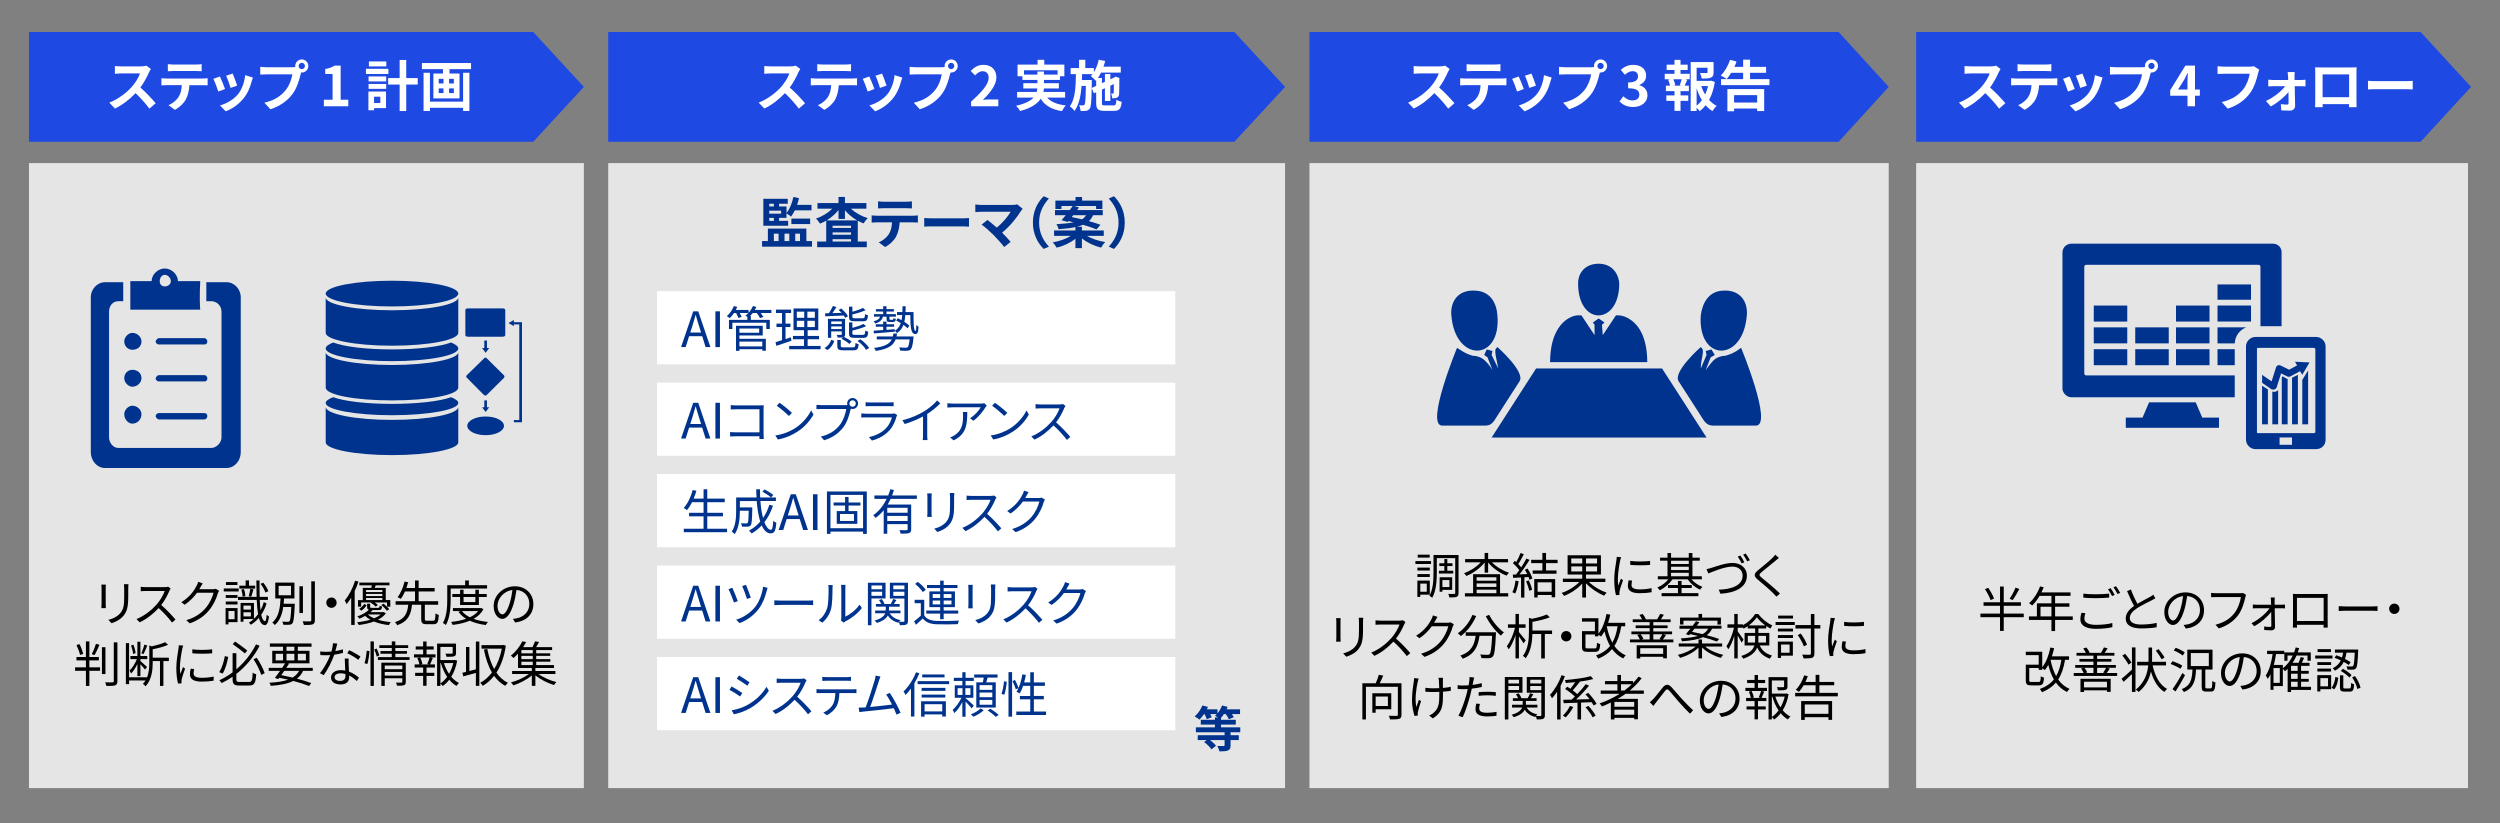 <?xml version="1.0" encoding="UTF-8"?>
<svg id="_レイヤー_1" data-name="レイヤー_1" xmlns="http://www.w3.org/2000/svg" xmlns:xlink="http://www.w3.org/1999/xlink" viewBox="0 0 820 270">
  <rect x="0" y="0" width="820" height="270" fill="#808080" stroke="none"/>
  <defs>
    <clipPath id="clippath">
      <rect x="674.876" y="78.554" width="88.249" height="68.946" style="fill: none;"/>
    </clipPath>
  </defs>
  <polygon points="9.5 10.5 174.909 10.5 191.5 28.5 174.909 46.5 9.5 46.5 9.5 10.5" style="fill: #1e49e2; fill-rule: evenodd;"/>
  <polygon points="199.5 10.5 404.868 10.5 421.5 28.5 404.868 46.5 199.5 46.5 199.5 10.5" style="fill: #1e49e2; fill-rule: evenodd;"/>
  <polygon points="429.5 10.5 603.069 10.5 619.5 28.5 603.069 46.5 429.5 46.5 429.5 10.5" style="fill: #1e49e2; fill-rule: evenodd;"/>
  <polygon points="628.5 10.5 793.963 10.5 810.5 28.5 793.963 46.5 628.5 46.5 628.5 10.5" style="fill: #1e49e2; fill-rule: evenodd;"/>
  <rect x="9.5" y="53.5" width="182" height="205" style="fill: #e5e5e5;"/>
  <rect x="429.5" y="53.5" width="190" height="205" style="fill: #e5e5e5;"/>
  <rect x="628.5" y="53.5" width="181" height="205" style="fill: #e5e5e5;"/>
  <rect x="199.5" y="53.5" width="222" height="205" style="fill: #e5e5e5;"/>
  <g>
    <path d="M266.342,79.074v1.837h-16.385v-1.837h1.909v-4.087h12.622v4.087h1.854ZM258.51,74.051h-8.138v-8.84h8.012v1.62h-2.845v.9h2.431v2.107c1.08-1.261,1.836-3.223,2.25-5.222l1.854.378c-.162.756-.378,1.495-.63,2.197h4.735v1.8h-5.474c-.378.792-.811,1.495-1.261,2.071-.306-.288-1.026-.828-1.476-1.098v1.494h-2.431v.99h2.971v1.603ZM252.316,66.831v.9h1.513v-.9h-1.513ZM256.205,69.1h-3.889v.972h3.889v-.972ZM252.316,72.448h1.513v-.99h-1.513v.99ZM253.829,79.074h1.548v-2.431h-1.548v2.431ZM257.321,76.644v2.431h1.566v-2.431h-1.566ZM259.572,73.493v-1.783h6.158v1.783h-6.158ZM260.833,76.644v2.431h1.566v-2.431h-1.566Z" style="fill: #00338d;"/>
    <path d="M279.121,68.451c1.422,1.351,3.457,2.485,5.51,3.115-.45.378-1.062,1.17-1.387,1.71-.648-.234-1.278-.541-1.891-.882v6.824h2.953v1.873h-16.277v-1.873h2.971v-6.86c-.666.378-1.333.72-2.035.99-.306-.486-.882-1.26-1.332-1.656,1.98-.648,3.961-1.854,5.348-3.241h-4.844v-1.854h6.896v-1.999h2.107v1.999h7.04v1.854h-5.06ZM281.155,72.286c-1.531-.864-2.917-2.017-4.015-3.312v2.827h-2.107v-2.899c-1.062,1.314-2.413,2.485-3.907,3.385h10.029ZM279.139,74.033h-6.05v.72h6.05v-.72ZM273.089,76.986h6.05v-.756h-6.05v.756ZM279.139,79.218v-.756h-6.05v.756h6.05Z" style="fill: #00338d;"/>
    <path d="M299.425,70.756c.378,0,1.152-.036,1.639-.108v2.341c-.45-.036-1.134-.054-1.639-.054h-4.339c-.108,1.854-.504,3.367-1.152,4.627-.63,1.242-2.017,2.647-3.619,3.457l-2.107-1.531c1.279-.486,2.539-1.53,3.259-2.575.738-1.116,1.044-2.466,1.116-3.979h-4.952c-.522,0-1.224.036-1.729.072v-2.359c.541.054,1.17.108,1.729.108h11.793ZM289.937,68.289c-.63,0-1.386.036-1.926.072v-2.323c.576.09,1.314.126,1.908.126h7.238c.612,0,1.333-.036,1.945-.126v2.323c-.63-.036-1.314-.072-1.945-.072h-7.22Z" style="fill: #00338d;"/>
    <path d="M303.148,71.512c.648.054,1.963.108,2.899.108h9.669c.829,0,1.639-.072,2.107-.108v2.827c-.432-.018-1.351-.09-2.107-.09h-9.669c-1.026,0-2.232.036-2.899.09v-2.827Z" style="fill: #00338d;"/>
    <path d="M335.444,68.505c-.252.288-.486.522-.612.756-1.296,2.106-3.601,4.987-6.14,7.04,1.026,1.026,2.088,2.196,2.791,3.043l-2.106,1.674c-.756-1.008-2.269-2.683-3.439-3.889-1.044-1.062-2.881-2.683-3.961-3.457l1.909-1.53c.72.54,1.909,1.512,3.043,2.502,2.035-1.621,3.727-3.709,4.573-5.186h-9.525c-.72,0-1.692.09-2.07.126v-2.521c.468.072,1.458.162,2.07.162h9.993c.684,0,1.296-.072,1.674-.198l1.801,1.477Z" style="fill: #00338d;"/>
    <path d="M338.791,73.007c0-3.854,1.603-6.734,3.547-8.643l1.71.756c-1.801,1.945-3.223,4.43-3.223,7.887s1.422,5.941,3.223,7.886l-1.71.756c-1.945-1.909-3.547-4.79-3.547-8.643Z" style="fill: #00338d;"/>
    <path d="M356.503,77.364c1.584.937,3.835,1.693,6.014,2.035-.468.45-1.062,1.278-1.368,1.818-2.25-.54-4.573-1.638-6.284-3.024v3.205h-2.125v-3.097c-1.656,1.35-3.907,2.395-6.14,2.935-.288-.522-.864-1.314-1.314-1.729,2.161-.378,4.411-1.17,5.942-2.143h-5.492v-1.764h7.004v-1.117c-1.458.324-3.277.541-5.527.702-.09-.504-.432-1.242-.702-1.656,2.431-.126,4.249-.324,5.635-.63-.576-.126-1.152-.27-1.692-.378l-.234.27-2.035-.558c.432-.468.9-1.044,1.404-1.657h-3.547v-1.674h4.825c.342-.468.684-.918.972-1.333h-3.691v.99h-1.98v-2.754h6.608v-1.188h2.143v1.188h6.662v2.754h-2.071v-.99h-7.238l1.638.486c-.198.27-.396.558-.612.846h8.409v1.674h-3.169c-.324.756-.774,1.405-1.386,1.945,1.458.414,2.791.828,3.799,1.206l-1.278,1.513c-1.08-.468-2.701-1.008-4.465-1.513-.576.252-1.242.468-2.017.648h1.675v1.225h7.166v1.764h-5.528ZM351.534,71.206c1.044.198,2.196.45,3.349.738.63-.378,1.044-.846,1.351-1.369h-4.213l-.486.63Z" style="fill: #00338d;"/>
    <path d="M368.921,73.007c0,3.853-1.603,6.734-3.547,8.643l-1.711-.756c1.801-1.945,3.223-4.429,3.223-7.886s-1.422-5.942-3.223-7.887l1.711-.756c1.944,1.908,3.547,4.789,3.547,8.643Z" style="fill: #00338d;"/>
  </g>
  <g>
    <path d="M49.492,22.641c-.144.198-.468.756-.63,1.116-.612,1.404-1.621,3.331-2.827,4.952,1.782,1.548,3.961,3.853,5.023,5.149l-2.053,1.782c-1.17-1.62-2.845-3.457-4.537-5.095-1.909,2.017-4.303,3.889-6.77,5.06l-1.854-1.945c2.898-1.098,5.689-3.277,7.382-5.167,1.188-1.35,2.287-3.133,2.683-4.411h-6.104c-.756,0-1.747.108-2.125.126v-2.557c.486.072,1.584.126,2.125.126h6.338c.792,0,1.513-.108,1.873-.234l1.477,1.099Z" style="fill: #fff;"/>
    <path d="M66.466,25.756c.378,0,1.152-.036,1.638-.108v2.341c-.45-.036-1.134-.054-1.638-.054h-4.339c-.108,1.854-.504,3.367-1.152,4.627-.63,1.242-2.017,2.647-3.619,3.457l-2.107-1.531c1.278-.486,2.539-1.53,3.259-2.575.738-1.116,1.044-2.466,1.116-3.979h-4.952c-.522,0-1.224.036-1.729.072v-2.359c.541.054,1.17.108,1.729.108h11.794ZM56.977,23.289c-.63,0-1.386.036-1.926.072v-2.323c.576.09,1.314.126,1.909.126h7.238c.612,0,1.333-.036,1.945-.126v2.323c-.63-.036-1.314-.072-1.945-.072h-7.22Z" style="fill: #fff;"/>
    <path d="M73.808,29.195l-2.196.829c-.306-.973-1.207-3.367-1.639-4.16l2.161-.774c.45.918,1.314,3.097,1.674,4.105ZM82.955,25.45c-.216.576-.324.955-.432,1.314-.468,1.819-1.225,3.691-2.449,5.276-1.675,2.16-3.925,3.673-6.032,4.465l-1.891-1.926c1.98-.522,4.483-1.891,5.978-3.763,1.225-1.53,2.089-3.925,2.287-6.176l2.539.81ZM77.787,28.079l-2.161.756c-.216-.882-1.008-3.061-1.458-3.997l2.143-.703c.342.774,1.224,3.115,1.477,3.943Z" style="fill: #fff;"/>
    <path d="M95.841,22.065c.252,0,.63-.018,1.026-.072-.018-.108-.036-.216-.036-.342,0-1.188.973-2.161,2.161-2.161,1.17,0,2.143.972,2.143,2.161,0,1.17-.973,2.143-2.143,2.143-.072,0-.162,0-.234-.018l-.144.54c-.414,1.765-1.188,4.556-2.701,6.554-1.621,2.161-4.015,3.943-7.238,4.969l-1.962-2.143c3.583-.846,5.6-2.395,7.058-4.231,1.188-1.494,1.873-3.529,2.125-5.077h-8.391c-.828,0-1.674.036-2.143.072v-2.539c.522.072,1.548.144,2.143.144h8.336ZM100.018,21.651c0-.576-.468-1.044-1.026-1.044-.576,0-1.044.468-1.044,1.044,0,.558.468,1.026,1.044,1.026.558,0,1.026-.468,1.026-1.026Z" style="fill: #fff;"/>
    <path d="M106.224,32.706h2.863v-8.427h-2.413v-1.638c1.332-.252,2.25-.594,3.097-1.117h1.963v11.182h2.502v2.143h-8.012v-2.143Z" style="fill: #fff;"/>
    <path d="M127.393,24.262h-7.364v-1.693h7.364v1.693ZM126.619,35.461h-3.925v.702h-1.854v-6.14h5.78v5.438ZM120.893,25.072h5.78v1.638h-5.78v-1.638ZM120.893,27.539h5.78v1.603h-5.78v-1.603ZM126.709,21.777h-5.708v-1.621h5.708v1.621ZM122.693,31.716v2.07h2.053v-2.07h-2.053ZM137.008,27.736h-3.763v8.679h-2.161v-8.679h-3.763v-2.125h3.763v-5.942h2.161v5.942h3.763v2.125Z" style="fill: #fff;"/>
    <path d="M154.504,20.678v1.999h-7.059v1.44h3.277v8.157h-8.571v-8.157h3.151v-1.44h-6.914v-1.999h16.115ZM151.893,23.865h2.07v12.532h-2.07v-1.044h-10.875v1.062h-2.088v-12.55h2.088v9.471h10.875v-9.471ZM143.898,27.376h1.566v-1.513h-1.566v1.513ZM143.898,30.527h1.566v-1.53h-1.566v1.53ZM148.868,25.864h-1.566v1.513h1.566v-1.513ZM148.868,28.997h-1.566v1.53h1.566v-1.53Z" style="fill: #fff;"/>
  </g>
  <g>
    <path d="M262.492,22.641c-.144.198-.468.756-.63,1.116-.612,1.404-1.621,3.331-2.827,4.952,1.782,1.548,3.961,3.853,5.023,5.149l-2.053,1.782c-1.17-1.62-2.845-3.457-4.537-5.095-1.909,2.017-4.303,3.889-6.77,5.06l-1.854-1.945c2.898-1.098,5.689-3.277,7.382-5.167,1.188-1.35,2.287-3.133,2.683-4.411h-6.104c-.756,0-1.747.108-2.125.126v-2.557c.486.072,1.584.126,2.125.126h6.338c.792,0,1.513-.108,1.873-.234l1.477,1.099Z" style="fill: #fff;"/>
    <path d="M279.466,25.756c.378,0,1.152-.036,1.638-.108v2.341c-.45-.036-1.134-.054-1.638-.054h-4.339c-.108,1.854-.504,3.367-1.152,4.627-.63,1.242-2.017,2.647-3.619,3.457l-2.107-1.531c1.278-.486,2.539-1.53,3.259-2.575.738-1.116,1.044-2.466,1.116-3.979h-4.952c-.522,0-1.224.036-1.729.072v-2.359c.541.054,1.17.108,1.729.108h11.794ZM269.977,23.289c-.63,0-1.386.036-1.926.072v-2.323c.576.09,1.314.126,1.909.126h7.238c.612,0,1.333-.036,1.945-.126v2.323c-.63-.036-1.314-.072-1.945-.072h-7.22Z" style="fill: #fff;"/>
    <path d="M286.808,29.195l-2.196.829c-.306-.973-1.207-3.367-1.639-4.16l2.161-.774c.45.918,1.314,3.097,1.674,4.105ZM295.955,25.45c-.216.576-.324.955-.432,1.314-.468,1.819-1.225,3.691-2.449,5.276-1.675,2.16-3.925,3.673-6.032,4.465l-1.891-1.926c1.98-.522,4.483-1.891,5.978-3.763,1.225-1.53,2.089-3.925,2.287-6.176l2.539.81ZM290.787,28.079l-2.161.756c-.216-.882-1.008-3.061-1.458-3.997l2.143-.703c.342.774,1.224,3.115,1.477,3.943Z" style="fill: #fff;"/>
    <path d="M308.841,22.065c.252,0,.63-.018,1.026-.072-.018-.108-.036-.216-.036-.342,0-1.188.973-2.161,2.161-2.161,1.17,0,2.143.972,2.143,2.161,0,1.17-.973,2.143-2.143,2.143-.072,0-.162,0-.234-.018l-.144.54c-.414,1.765-1.188,4.556-2.701,6.554-1.621,2.161-4.015,3.943-7.238,4.969l-1.962-2.143c3.583-.846,5.6-2.395,7.058-4.231,1.188-1.494,1.873-3.529,2.125-5.077h-8.391c-.828,0-1.674.036-2.143.072v-2.539c.522.072,1.548.144,2.143.144h8.336ZM313.018,21.651c0-.576-.468-1.044-1.026-1.044-.576,0-1.044.468-1.044,1.044,0,.558.468,1.026,1.044,1.026.558,0,1.026-.468,1.026-1.026Z" style="fill: #fff;"/>
    <path d="M318.521,33.318c3.619-3.241,5.762-5.744,5.762-7.796,0-1.351-.738-2.161-1.999-2.161-.972,0-1.782.63-2.448,1.368l-1.44-1.44c1.224-1.296,2.413-2.017,4.231-2.017,2.521,0,4.195,1.621,4.195,4.105,0,2.413-1.999,5.005-4.429,7.382.666-.072,1.548-.144,2.161-.144h2.899v2.232h-8.931v-1.53Z" style="fill: #fff;"/>
    <path d="M343.454,32.004c1.278,1.44,3.295,2.269,6.14,2.575-.432.45-.99,1.296-1.26,1.873-3.421-.54-5.564-1.818-6.986-4.051-1.062,1.603-3.061,3.025-6.734,4.015-.252-.468-.864-1.278-1.333-1.729,3.025-.684,4.753-1.621,5.744-2.683h-5.419v-1.854h6.464c.09-.378.144-.756.18-1.135h-4.609v-1.729h4.627v-1.08h-4.916v-1.188h-1.603v-3.835h6.572v-1.566h2.197v1.566h6.59v3.835h-1.44v1.188h-5.257v1.08h4.897v1.729h-4.916c-.018.378-.054.756-.144,1.135h7.112v1.854h-5.905ZM340.267,24.478v-1.026h2.143v1.026h4.483v-1.422h-11.02v1.422h4.394Z" style="fill: #fff;"/>
    <path d="M365.235,34.579c.702,0,.846-.306.955-1.891.432.306,1.206.612,1.729.738-.234,2.25-.774,2.935-2.521,2.935h-3.151c-2.125,0-2.701-.576-2.701-2.629v-3.457l-.738.342-.738-1.746c-.072,4.411-.198,6.14-.612,6.716-.324.468-.666.648-1.152.738-.45.108-1.134.09-1.854.09-.036-.594-.234-1.386-.522-1.909.558.072,1.062.072,1.296.072.234,0,.378-.054.522-.288.234-.36.342-1.873.414-6.104h-1.404c-.252,3.241-.828,6.158-2.323,8.21-.342-.504-1.008-1.152-1.53-1.494,1.782-2.467,1.944-6.428,1.999-10.587h-1.729v-1.98h2.755v-2.719h2.053v2.719h2.809v1.351c.738-1.17,1.278-2.611,1.603-4.087l2.106.396c-.144.63-.342,1.26-.54,1.873h5.654v1.945h-6.464c-.306.63-.648,1.224-1.026,1.746h1.314v1.729l.972-.45v-2.575h1.782v1.746l1.297-.594.072-.054.324-.234,1.333.468-.072.288c-.018,2.557-.018,4.394-.072,4.934-.036.648-.288,1.044-.774,1.242-.432.18-1.008.198-1.477.198-.054-.486-.198-1.17-.396-1.566.216.018.468.018.612.018s.234-.036.252-.27c.036-.162.036-1.152.054-2.863l-1.152.541v5.023h-1.782v-4.195l-.972.45v4.339c0,.738.126.846,1.026.846h2.773ZM359.545,28.168v-1.873l-.162.18c-.342-.396-1.134-1.188-1.603-1.512.198-.198.396-.414.576-.648h-3.439c-.018.648-.036,1.296-.054,1.927h3.241v.81l-.036,1.801,1.477-.685Z" style="fill: #fff;"/>
  </g>
  <g>
    <path d="M475.492,22.641c-.144.198-.468.756-.63,1.116-.612,1.404-1.621,3.331-2.827,4.952,1.782,1.548,3.961,3.853,5.023,5.149l-2.053,1.782c-1.17-1.62-2.845-3.457-4.537-5.095-1.909,2.017-4.303,3.889-6.77,5.06l-1.854-1.945c2.898-1.098,5.689-3.277,7.382-5.167,1.188-1.35,2.287-3.133,2.683-4.411h-6.104c-.756,0-1.747.108-2.125.126v-2.557c.486.072,1.584.126,2.125.126h6.338c.792,0,1.513-.108,1.873-.234l1.477,1.099Z" style="fill: #fff;"/>
    <path d="M492.466,25.756c.378,0,1.152-.036,1.638-.108v2.341c-.45-.036-1.134-.054-1.638-.054h-4.339c-.108,1.854-.504,3.367-1.152,4.627-.63,1.242-2.017,2.647-3.619,3.457l-2.107-1.531c1.278-.486,2.539-1.53,3.259-2.575.738-1.116,1.044-2.466,1.116-3.979h-4.952c-.522,0-1.224.036-1.729.072v-2.359c.541.054,1.17.108,1.729.108h11.794ZM482.977,23.289c-.63,0-1.386.036-1.926.072v-2.323c.576.09,1.314.126,1.909.126h7.238c.612,0,1.333-.036,1.945-.126v2.323c-.63-.036-1.314-.072-1.945-.072h-7.22Z" style="fill: #fff;"/>
    <path d="M499.808,29.195l-2.196.829c-.306-.973-1.207-3.367-1.639-4.16l2.161-.774c.45.918,1.314,3.097,1.674,4.105ZM508.955,25.45c-.216.576-.324.955-.432,1.314-.468,1.819-1.225,3.691-2.449,5.276-1.675,2.16-3.925,3.673-6.032,4.465l-1.891-1.926c1.98-.522,4.483-1.891,5.978-3.763,1.225-1.53,2.089-3.925,2.287-6.176l2.539.81ZM503.787,28.079l-2.161.756c-.216-.882-1.008-3.061-1.458-3.997l2.143-.703c.342.774,1.224,3.115,1.477,3.943Z" style="fill: #fff;"/>
    <path d="M521.841,22.065c.252,0,.63-.018,1.026-.072-.018-.108-.036-.216-.036-.342,0-1.188.973-2.161,2.161-2.161,1.17,0,2.143.972,2.143,2.161,0,1.17-.973,2.143-2.143,2.143-.072,0-.162,0-.234-.018l-.144.54c-.414,1.765-1.188,4.556-2.701,6.554-1.621,2.161-4.015,3.943-7.238,4.969l-1.962-2.143c3.583-.846,5.6-2.395,7.058-4.231,1.188-1.494,1.873-3.529,2.125-5.077h-8.391c-.828,0-1.674.036-2.143.072v-2.539c.522.072,1.548.144,2.143.144h8.336ZM526.018,21.651c0-.576-.468-1.044-1.026-1.044-.576,0-1.044.468-1.044,1.044,0,.558.468,1.026,1.044,1.026.558,0,1.026-.468,1.026-1.026Z" style="fill: #fff;"/>
    <path d="M531.215,33.246l1.242-1.674c.792.774,1.765,1.368,2.971,1.368,1.35,0,2.269-.666,2.269-1.854,0-1.314-.774-2.125-3.673-2.125v-1.909c2.449,0,3.241-.846,3.241-2.035,0-1.044-.648-1.656-1.783-1.674-.954.018-1.729.468-2.521,1.188l-1.351-1.621c1.152-1.008,2.431-1.639,3.997-1.639,2.575,0,4.321,1.261,4.321,3.547,0,1.44-.81,2.484-2.232,3.042v.09c1.512.414,2.665,1.53,2.665,3.277,0,2.449-2.143,3.871-4.681,3.871-2.107,0-3.529-.792-4.465-1.854Z" style="fill: #fff;"/>
    <path d="M551.214,24.208h3.007v1.8h-1.495l.702.18c-.306.667-.576,1.369-.828,1.909h1.351v1.8h-2.737v1.387h2.539v1.8h-2.539v3.277h-1.98v-3.277h-2.683v-1.8h2.683v-1.387h-2.827v-1.8h1.351c-.108-.576-.342-1.333-.594-1.927l.648-.162h-1.783v-1.8h3.205v-1.243h-2.575v-1.764h2.575v-1.566h1.98v1.566h2.341v1.764h-2.341v1.243ZM550.962,27.935c.198-.54.468-1.314.63-1.927h-2.737c.306.648.558,1.423.63,1.927l-.576.162h2.629l-.576-.162ZM562.468,26.89c-.342,2.179-.973,4.195-1.891,5.888.738.811,1.566,1.495,2.503,1.963-.468.396-1.081,1.152-1.387,1.692-.846-.504-1.584-1.152-2.25-1.909-.576.738-1.225,1.387-1.963,1.927-.234-.36-.612-.774-.99-1.116v1.062h-1.944v-16.042h7.508v3.385c0,.918-.198,1.44-.9,1.729-.684.288-1.657.306-2.971.306-.09-.576-.36-1.314-.612-1.836.882.036,1.873.036,2.143.036.27-.018.36-.072.36-.271v-1.476h-3.583v4.303h4.339l.36-.09,1.278.45ZM556.49,34.687c.648-.522,1.225-1.134,1.729-1.836-.702-1.152-1.278-2.467-1.729-3.889v5.726ZM558.002,28.223c.324.99.756,1.927,1.278,2.791.414-.864.738-1.819.954-2.791h-2.232Z" style="fill: #fff;"/>
    <path d="M580.377,25.954v1.98h-15.863v-1.98h7.238v-2.071h-3.925c-.468.792-.973,1.477-1.477,2.035-.45-.342-1.422-.9-1.963-1.134,1.296-1.225,2.431-3.205,3.061-5.149l2.143.54c-.198.594-.432,1.17-.702,1.747h2.863v-2.341h2.269v2.341h5.258v1.962h-5.258v2.071h6.356ZM566.585,29.213h12.063v7.22h-2.305v-.828h-7.562v.882h-2.197v-7.274ZM568.782,31.193v2.431h7.562v-2.431h-7.562Z" style="fill: #fff;"/>
  </g>
  <g>
    <path d="M656.191,22.641c-.144.198-.468.756-.63,1.116-.612,1.404-1.621,3.331-2.827,4.952,1.782,1.548,3.961,3.853,5.023,5.149l-2.053,1.782c-1.17-1.62-2.845-3.457-4.537-5.095-1.909,2.017-4.304,3.889-6.77,5.06l-1.855-1.945c2.899-1.098,5.69-3.277,7.382-5.167,1.188-1.35,2.287-3.133,2.683-4.411h-6.104c-.756,0-1.747.108-2.125.126v-2.557c.486.072,1.584.126,2.125.126h6.338c.792,0,1.512-.108,1.873-.234l1.477,1.099Z" style="fill: #fff;"/>
    <path d="M673.166,25.756c.378,0,1.152-.036,1.638-.108v2.341c-.45-.036-1.134-.054-1.638-.054h-4.339c-.108,1.854-.504,3.367-1.152,4.627-.63,1.242-2.017,2.647-3.619,3.457l-2.107-1.531c1.278-.486,2.539-1.53,3.259-2.575.738-1.116,1.044-2.466,1.116-3.979h-4.952c-.522,0-1.224.036-1.729.072v-2.359c.541.054,1.17.108,1.729.108h11.794ZM663.677,23.289c-.63,0-1.386.036-1.926.072v-2.323c.576.09,1.314.126,1.909.126h7.238c.612,0,1.333-.036,1.945-.126v2.323c-.63-.036-1.314-.072-1.945-.072h-7.22Z" style="fill: #fff;"/>
    <path d="M680.507,29.195l-2.196.829c-.306-.973-1.207-3.367-1.639-4.16l2.161-.774c.45.918,1.314,3.097,1.674,4.105ZM689.654,25.45c-.216.576-.324.955-.432,1.314-.468,1.819-1.225,3.691-2.449,5.276-1.675,2.16-3.925,3.673-6.032,4.465l-1.891-1.926c1.98-.522,4.483-1.891,5.978-3.763,1.225-1.53,2.089-3.925,2.287-6.176l2.539.81ZM684.486,28.079l-2.161.756c-.216-.882-1.008-3.061-1.458-3.997l2.143-.703c.342.774,1.224,3.115,1.477,3.943Z" style="fill: #fff;"/>
    <path d="M702.541,22.065c.252,0,.63-.018,1.026-.072-.018-.108-.036-.216-.036-.342,0-1.188.973-2.161,2.161-2.161,1.17,0,2.143.972,2.143,2.161,0,1.17-.972,2.143-2.143,2.143-.072,0-.162,0-.234-.018l-.144.54c-.414,1.765-1.188,4.556-2.701,6.554-1.621,2.161-4.015,3.943-7.238,4.969l-1.962-2.143c3.583-.846,5.6-2.395,7.058-4.231,1.188-1.494,1.873-3.529,2.125-5.077h-8.391c-.828,0-1.674.036-2.143.072v-2.539c.522.072,1.548.144,2.143.144h8.336ZM706.718,21.651c0-.576-.468-1.044-1.026-1.044-.576,0-1.044.468-1.044,1.044,0,.558.468,1.026,1.044,1.026.559,0,1.026-.468,1.026-1.026Z" style="fill: #fff;"/>
    <path d="M721.548,31.392h-1.584v3.457h-2.467v-3.457h-5.672v-1.801l4.97-8.066h3.169v7.851h1.584v2.017ZM717.497,29.375v-2.719c0-.774.072-1.98.108-2.755h-.072c-.324.702-.685,1.44-1.062,2.161l-2.07,3.313h3.097Z" style="fill: #fff;"/>
    <path d="M741.026,22.857c-.162.36-.306.864-.396,1.26-.414,1.765-1.207,4.556-2.701,6.554-1.638,2.161-4.033,3.943-7.238,4.969l-1.963-2.16c3.565-.829,5.6-2.395,7.058-4.213,1.188-1.495,1.873-3.547,2.107-5.078h-8.391c-.81,0-1.674.036-2.143.072v-2.539c.54.054,1.566.144,2.161.144h8.318c.36,0,.937-.018,1.422-.144l1.765,1.134Z" style="fill: #fff;"/>
    <path d="M754.742,26.242c.468,0,1.152-.072,1.458-.108v2.179c-.414-.018-.972-.036-1.368-.036h-2.161c.054,2.143.108,4.591.126,6.428.018.936-.702,1.584-1.747,1.584-.864,0-1.98-.036-2.791-.09l-.144-2.053c.738.108,1.602.162,2.07.162.342,0,.468-.198.468-.558,0-.882-.018-2.197-.036-3.565-1.26,1.603-3.691,3.619-5.816,4.736l-1.566-1.801c2.539-1.17,5.042-3.169,6.302-4.843h-3.854c-.522,0-1.17.036-1.692.072v-2.215c.432.054,1.17.108,1.639.108h4.897c0-.396-.018-.756-.036-1.099-.018-.432-.072-1.008-.144-1.494h2.323c-.054.432-.072,1.008-.072,1.494l.018,1.099h2.125Z" style="fill: #fff;"/>
    <path d="M772.922,32.652c0,.702.037,2.431.037,2.503h-2.485l.019-.99h-8.679l.018.99h-2.485c.018-.09.054-1.657.054-2.521v-8.805c0-.504,0-1.242-.036-1.746.738.018,1.422.036,1.909.036h9.903c.45,0,1.135,0,1.783-.036-.037.54-.037,1.206-.037,1.746v8.823ZM761.813,24.405v7.473h8.697v-7.473h-8.697Z" style="fill: #fff;"/>
    <path d="M776.698,26.512c.648.054,1.963.108,2.899.108h9.668c.829,0,1.639-.072,2.107-.108v2.827c-.432-.018-1.351-.09-2.107-.09h-9.668c-1.026,0-2.232.036-2.899.09v-2.827Z" style="fill: #fff;"/>
  </g>
  <g>
    <path d="M34.718,191.741c-.032.304-.048.769-.048,1.153v5.346c0,.4.016.929.048,1.217h-1.473c.016-.24.064-.752.064-1.232v-5.33c0-.289-.032-.849-.064-1.153h1.473ZM42.129,191.629c-.032.384-.064.848-.064,1.376v2.593c0,3.841-.512,5.106-1.664,6.482-1.041,1.249-2.642,1.937-3.81,2.337l-1.041-1.104c1.473-.368,2.85-1.008,3.842-2.129,1.152-1.329,1.345-2.625,1.345-5.65v-2.529c0-.528-.048-.992-.08-1.376h1.473Z"/>
    <path d="M55.969,193.054c-.096.128-.304.48-.4.705-.544,1.376-1.552,3.249-2.688,4.69,1.681,1.44,3.634,3.521,4.674,4.77l-1.12.977c-1.073-1.409-2.77-3.297-4.402-4.754-1.713,1.841-3.873,3.602-6.242,4.674l-1.024-1.072c2.577-1.008,4.946-2.913,6.595-4.754,1.088-1.232,2.257-3.137,2.657-4.45h-6.243c-.56,0-1.44.064-1.616.08v-1.457c.224.032,1.137.112,1.616.112h6.179c.528,0,.944-.064,1.2-.144l.816.624Z"/>
    <path d="M71.842,193.758c-.128.224-.288.592-.384.848-.433,1.601-1.409,3.778-2.834,5.506-1.456,1.777-3.361,3.249-6.37,4.354l-1.152-1.04c2.929-.865,4.93-2.321,6.387-4.018,1.248-1.473,2.225-3.538,2.545-4.994h-5.41c-.961,1.344-2.306,2.769-4.05,3.938l-1.104-.833c2.77-1.648,4.338-3.969,5.026-5.41.176-.272.399-.848.496-1.264l1.488.496c-.272.416-.561.944-.721,1.249-.111.224-.239.448-.384.672h4.354c.433,0,.784-.048,1.041-.145l1.072.641Z"/>
    <path d="M78.286,193.998h-4.897v-.976h4.897v.976ZM77.918,204.05h-2.977v.752h-.944v-5.362h3.921v4.61ZM77.902,196.127h-3.857v-.944h3.857v.944ZM74.045,197.295h3.857v.96h-3.857v-.96ZM77.87,191.885h-3.762v-.96h3.762v.96ZM74.941,200.417v2.673h2v-2.673h-2ZM87.442,197.952c-.417,1.377-1.024,2.609-1.761,3.682.288,1.312.688,2.065,1.232,2.113.271.016.464-.816.56-2.129.177.224.593.512.769.625-.288,2.193-.816,2.817-1.36,2.801-.944-.048-1.568-.896-1.984-2.385-.785.913-1.665,1.665-2.609,2.257-.145-.192-.448-.496-.673-.672.561-.336,1.089-.72,1.585-1.184h-3.346v.864h-.944v-6.163h4.386v5.202c.48-.448.929-.944,1.345-1.504-.224-1.281-.352-2.85-.432-4.69h-6.146v-.993h6.099c-.049-1.633-.064-3.425-.08-5.378h1.04c-.016,1.969,0,3.777.048,5.378h2.705v.993h-2.673c.048,1.28.128,2.433.256,3.393.433-.816.801-1.712,1.072-2.689l.913.48ZM83.696,193.054h-5.202v-.944h2.081v-1.729h1.104v1.729h2.017v.944ZM79.583,195.711c-.017-.624-.176-1.569-.448-2.321l.864-.192c.288.721.464,1.681.496,2.305l-.912.208ZM79.854,198.64v1.312h2.434v-1.312h-2.434ZM82.288,202.178v-1.361h-2.434v1.361h2.434ZM81.567,195.535c.208-.656.448-1.696.545-2.417l1.024.208c-.257.832-.497,1.792-.721,2.401l-.849-.192ZM87.042,194.351c-.256-.816-.896-2.017-1.585-2.865l.896-.368c.704.848,1.393,2,1.665,2.801l-.977.432Z"/>
    <path d="M96.688,198.016s-.017.368-.017.512c-.191,3.985-.352,5.442-.784,5.938-.271.32-.544.417-1.024.448-.4.048-1.185.032-1.952,0-.032-.32-.145-.768-.337-1.041.785.08,1.537.08,1.825.08.272,0,.4-.032.544-.176.288-.32.448-1.537.593-4.69h-2.625c-.353,2.321-1.104,4.53-2.785,5.922-.16-.256-.528-.64-.816-.816,2.177-1.729,2.561-4.994,2.721-7.891h-1.744v-5.202h6.29v5.202h-3.394c-.032.56-.08,1.136-.144,1.713h3.649ZM91.389,195.247h4.066v-3.073h-4.066v3.073ZM99.36,201.089h-1.152v-8.804h1.152v8.804ZM103.282,190.685v12.725c0,.8-.225,1.168-.721,1.376-.528.192-1.425.208-2.881.208-.064-.32-.24-.864-.433-1.2,1.121.048,2.129.032,2.434.016.288,0,.416-.096.416-.4v-12.725h1.185Z"/>
    <path d="M108.72,195.983c.944,0,1.696.752,1.696,1.697s-.752,1.697-1.696,1.697-1.697-.752-1.697-1.697.753-1.697,1.697-1.697Z"/>
    <path d="M117.582,190.765c-.353,1.056-.769,2.113-1.248,3.121v11.092h-1.137v-8.963c-.48.8-.977,1.521-1.505,2.145-.112-.289-.432-.913-.624-1.201,1.376-1.601,2.641-4.034,3.409-6.499l1.104.304ZM126.562,201.153c-.576.832-1.456,1.537-2.593,2.129,1.265.384,2.721.64,4.226.768-.224.24-.513.704-.656.992-1.776-.208-3.457-.592-4.882-1.184-1.377.512-3.041.896-4.962,1.152-.112-.256-.385-.64-.576-.896,1.648-.176,3.104-.464,4.338-.848-.641-.352-1.201-.769-1.681-1.249-.561.32-1.185.624-1.873.912-.16-.24-.48-.576-.721-.736,1.697-.576,2.993-1.393,3.81-2.161-.432-.128-.576-.416-.576-.992v-1.009h.992v1.009c0,.288.097.336.625.336h1.984c.368,0,.448-.08.496-.704.192.112.561.224.816.272-.096.928-.353,1.168-1.185,1.168h-1.904c-.208.224-.448.448-.705.672h4.066l.208-.048.752.417ZM121.775,192.83c.064-.272.128-.56.192-.832h-4.098v-.913h9.876v.913h-4.514c-.112.288-.225.576-.336.832h3.633v4.002h1.489v2.145h-1.072v-1.376h-4.05c.416.272.8.576,1.04.849l-.72.512c-.337-.4-1.041-.944-1.633-1.265l.128-.096h-3.25v1.376h-1.04v-2.145h1.568v-4.002h2.785ZM117.79,199.697c.688-.368,1.312-1.057,1.696-1.617l.785.432c-.417.608-1.009,1.344-1.745,1.792l-.736-.608ZM125.409,193.518h-5.33v.672h5.33v-.672ZM125.409,194.814h-5.33v.688h5.33v-.688ZM125.409,196.832v-.688h-5.33v.688h5.33ZM120.671,201.553c.528.496,1.232.913,2.033,1.265.896-.368,1.616-.8,2.145-1.265h-4.178ZM125.81,198.016c.704.528,1.488,1.296,1.856,1.84l-.8.464c-.337-.544-1.104-1.329-1.81-1.873l.753-.432Z"/>
    <path d="M142.098,203.602c.576,0,.672-.336.736-2.401.271.208.769.416,1.104.496-.128,2.417-.48,3.042-1.745,3.042h-2.272c-1.409,0-1.761-.4-1.761-1.697v-4.69h-3.025c-.32,3.121-1.217,5.458-4.85,6.723-.129-.304-.48-.784-.753-1.008,3.378-1.041,4.098-3.089,4.37-5.714h-4.146v-1.152h6.37v-3.202h-3.297c-.385.913-.864,1.761-1.393,2.433-.272-.192-.736-.432-1.041-.56,1.104-1.345,1.905-3.458,2.289-5.122l1.2.24c-.159.608-.368,1.232-.592,1.873h2.833v-2.481h1.185v2.481h5.25v1.136h-5.25v3.202h6.402v1.152h-4.369v4.69c0,.48.111.56.72.56h2.033Z"/>
    <path d="M147.821,193.038v3.489c0,2.465-.192,6.066-1.568,8.483-.208-.208-.704-.544-.977-.672,1.312-2.273,1.425-5.506,1.425-7.811v-4.578h5.874v-1.568h1.217v1.568h5.97v1.089h-11.94ZM158.562,199.809c-.72,1.376-1.841,2.401-3.217,3.185,1.393.497,2.993.833,4.705,1.009-.256.24-.56.704-.688,1.008-1.953-.256-3.746-.704-5.267-1.409-1.696.705-3.649,1.137-5.634,1.376-.08-.288-.32-.736-.496-.992,1.729-.176,3.425-.496,4.93-1.024-1.024-.608-1.873-1.376-2.513-2.289l.64-.24h-2.465v-.977h9.044l.208-.048.752.4ZM150.91,198.448v-2.641h-2.545v-.977h2.545v-1.393h1.137v1.393h3.874v-1.393h1.152v1.393h2.577v.977h-2.577v2.641h-6.163ZM151.519,200.433c.608.816,1.505,1.488,2.594,2.033,1.104-.528,2.049-1.185,2.705-2.033h-5.299ZM152.047,195.807v1.681h3.874v-1.681h-3.874Z"/>
    <path d="M168.239,202.978c.496-.032.977-.112,1.36-.192,2.033-.448,4.018-1.953,4.018-4.69,0-2.401-1.521-4.37-4.209-4.594-.208,1.473-.513,3.073-.944,4.562-.977,3.249-2.241,4.93-3.714,4.93-1.408,0-2.833-1.632-2.833-4.242,0-3.441,3.073-6.45,6.946-6.45,3.714,0,6.083,2.625,6.083,5.826,0,3.33-2.193,5.554-5.971,6.05l-.736-1.2ZM167.199,197.792c.399-1.312.704-2.817.88-4.274-3.041.384-4.897,2.993-4.897,5.122,0,2.001.928,2.881,1.616,2.881.704,0,1.585-1.057,2.401-3.729Z"/>
    <path d="M29.318,218.88h3.505v1.136h-3.505v4.962h-1.137v-4.962h-3.554v-1.136h3.554v-2.273h-3.105v-1.121h3.105v-5.106h1.137v5.106h3.104v1.121h-3.104v2.273ZM26.261,214.814c-.192-.88-.688-2.225-1.169-3.249l.977-.288c.528.992,1.024,2.337,1.232,3.201l-1.04.336ZM32.631,211.485c-.479,1.136-1.088,2.497-1.601,3.377l-.944-.288c.513-.913,1.089-2.385,1.393-3.41l1.152.32ZM34.584,221.089h-1.152v-8.804h1.152v8.804ZM38.506,210.685v12.725c0,.8-.225,1.168-.721,1.376-.528.192-1.425.208-2.881.208-.064-.32-.24-.864-.433-1.2,1.121.048,2.129.032,2.434.016.288,0,.416-.096.416-.4v-12.725h1.185Z"/>
    <path d="M55.386,216.832h-1.793v8.147h-1.12v-8.147h-2.385v.48c0,2.353-.272,5.586-2.369,7.811-.144-.272-.561-.672-.849-.816.337-.353.608-.721.849-1.104h-5.378v1.2h-1.057v-13.461h1.057v11.205h5.811v.208c.72-1.648.816-3.489.816-5.058v-5.57l.848.272c1.601-.368,3.346-.864,4.354-1.361l.96.849c-1.345.624-3.281,1.12-5.042,1.473v2.753h5.298v1.121ZM45.062,217.776c-.576,1.232-1.312,2.417-2.064,3.121-.112-.272-.353-.704-.513-.96.896-.816,1.857-2.337,2.417-3.746h-2.129v-1.024h2.289v-4.674h.992v4.674h2.258v1.024h-2.258v.608c.48.4,1.857,1.665,2.193,1.985l-.688.833c-.271-.384-.944-1.153-1.505-1.761v3.921h-.992v-4.001ZM43.653,214.51c-.048-.768-.336-1.905-.688-2.785l.784-.256c.368.864.673,2.001.736,2.753l-.832.288ZM48.312,211.725c-.385.945-.849,2.097-1.233,2.817l-.72-.272c.352-.769.784-2.001.992-2.833l.961.288Z"/>
    <path d="M60.086,211.757c-.097.272-.24.784-.305,1.072-.304,1.457-.768,4.29-.768,6.066,0,.769.031,1.409.128,2.177.271-.72.624-1.649.88-2.273l.688.512c-.4,1.121-.977,2.801-1.12,3.553-.048.224-.08.528-.08.705l.048.56-1.152.08c-.32-1.121-.576-2.945-.576-5.09,0-2.337.512-5.058.704-6.354.048-.368.112-.784.112-1.12l1.44.112ZM63.703,219.44c-.144.576-.208,1.024-.208,1.457,0,.72.48,1.425,2.657,1.425,1.425,0,2.641-.128,3.922-.417l.016,1.345c-.977.192-2.305.32-3.954.32-2.656,0-3.841-.88-3.841-2.369,0-.576.111-1.201.256-1.873l1.152.112ZM63.079,212.974c1.729.289,4.93.224,6.515,0v1.313c-1.697.176-4.771.176-6.499,0l-.016-1.313Z"/>
    <path d="M74.869,215.471c-.353,1.777-.944,4.05-1.841,5.458l-1.104-.464c.88-1.376,1.521-3.521,1.824-5.266l1.121.272ZM81.688,223.682c.929,0,1.072-.512,1.185-3.041.32.224.816.432,1.169.512-.177,2.833-.577,3.697-2.306,3.697h-3.217c-1.729,0-2.226-.432-2.226-2.081v-.801c-1.136.769-2.32,1.473-3.585,2.081-.176-.272-.528-.704-.769-.928,1.553-.705,3.01-1.585,4.354-2.593v-6.274h1.233v5.282c2.785-2.369,4.993-5.266,6.45-8.195l1.185.48c-1.809,3.425-4.37,6.675-7.635,9.22v1.745c0,.752.176.896,1.088.896h3.073ZM80.327,214.334c-.929-.816-2.657-2.145-4.002-3.057l.784-.849c1.345.896,3.09,2.193,4.002,2.945l-.784.96ZM84.2,215.743c1.104,1.568,2.178,3.666,2.609,5.074l-1.12.544c-.416-1.409-1.489-3.554-2.545-5.138l1.056-.48Z"/>
    <path d="M99.416,220.049c-.479,1.041-1.136,1.873-2.017,2.545,1.825.48,3.457.992,4.69,1.457l-.721.96c-1.345-.544-3.138-1.137-5.17-1.665-1.793.912-4.226,1.393-7.379,1.617-.097-.336-.272-.769-.465-1.024,2.545-.144,4.578-.432,6.146-1.009-.928-.224-1.904-.432-2.881-.624l-.336.432-1.12-.384c.496-.624,1.088-1.457,1.696-2.305h-3.729v-.993h4.418c.336-.512.672-1.008.96-1.473h-4.21v-4.113h3.538v-1.345h-4.322v-1.057h13.67v1.057h-4.498v1.345h3.825v4.113h-7.139l.433.112c-.272.432-.576.896-.896,1.36h8.676v.993h-3.17ZM90.421,216.607h2.417v-2.161h-2.417v2.161ZM93.238,220.049c-.337.48-.673.96-.993,1.393,1.265.24,2.529.512,3.729.8.929-.561,1.633-1.281,2.129-2.193h-4.865ZM93.974,213.47h2.577v-1.345h-2.577v1.345ZM96.551,216.607v-2.161h-2.577v2.161h2.577ZM97.688,214.446v2.161h2.657v-2.161h-2.657Z"/>
    <path d="M112.503,214.158c-.832.24-1.824.448-2.865.576-.784,2.241-2.192,4.994-3.457,6.707l-1.248-.641c1.328-1.537,2.673-4.065,3.393-5.922-.464.032-.928.048-1.393.048-.592,0-1.248-.016-1.84-.048l-.097-1.2c.593.08,1.265.112,1.953.112.561,0,1.152-.032,1.761-.08.24-.88.464-1.889.496-2.737l1.425.128c-.16.576-.368,1.537-.625,2.449.833-.128,1.665-.32,2.466-.577l.031,1.185ZM114.36,215.999c-.048.656-.032,1.121-.017,1.713.017.576.08,1.617.112,2.577,1.36.497,2.465,1.281,3.281,1.985l-.688,1.088c-.672-.608-1.521-1.312-2.545-1.809.017.24.017.464.017.64,0,1.265-.833,2.305-2.785,2.305-1.745,0-3.17-.72-3.17-2.289,0-1.457,1.377-2.401,3.17-2.401.528,0,1.04.048,1.504.144-.048-1.296-.128-2.849-.16-3.954h1.281ZM113.288,221.073c-.497-.144-1.041-.224-1.602-.224-1.168,0-1.937.528-1.937,1.249,0,.736.593,1.232,1.825,1.232,1.296,0,1.729-.72,1.729-1.505,0-.208,0-.464-.016-.752ZM117.514,216.431c-.849-.72-2.562-1.697-3.618-2.177l.625-.992c1.152.512,2.961,1.536,3.713,2.113l-.72,1.056Z"/>
    <path d="M119.557,217.52c.368-1.072.624-2.817.736-4.082l.88.112c-.063,1.248-.319,3.089-.688,4.273l-.929-.304ZM121.525,210.381h1.104v14.598h-1.104v-14.598ZM123.542,212.718c.353.704.736,1.665.881,2.241l-.833.417c-.128-.608-.496-1.601-.832-2.353l.784-.304ZM134.33,215.535v.913h-10.388v-.913h4.562v-1.12h-3.713v-.864h3.713v-1.009h-4.081v-.912h4.081v-1.249h1.169v1.249h4.209v.912h-4.209v1.009h3.81v.864h-3.81v1.12h4.657ZM133.098,223.65c0,.608-.128.912-.576,1.088-.448.176-1.152.192-2.289.176-.063-.288-.191-.72-.336-1.024.801.032,1.568.032,1.761.016.225,0,.305-.064.305-.272v-1.152h-5.763v2.497h-1.12v-7.619h8.019v6.291ZM126.199,218.288v1.2h5.763v-1.2h-5.763ZM131.962,221.602v-1.217h-5.763v1.217h5.763Z"/>
    <path d="M139.91,214.623h2.945v1.024h-1.665l.769.208c-.288.736-.608,1.505-.88,2.065h1.584v1.041h-2.753v1.729h2.545v1.008h-2.545v3.25h-1.12v-3.25h-2.625v-1.008h2.625v-1.729h-2.785v-1.041h1.568c-.096-.576-.368-1.425-.672-2.065l.784-.208h-1.905v-1.024h3.01v-1.584h-2.434v-1.024h2.434v-1.617h1.12v1.617h2.337v1.024h-2.337v1.584ZM140.15,217.744c.256-.576.608-1.473.784-2.097h-3.121c.353.672.656,1.568.736,2.113l-.561.16h2.77l-.608-.176ZM149.946,216.719c-.336,1.921-.977,3.729-1.937,5.266.736.864,1.584,1.569,2.528,2.033-.256.224-.624.657-.815.96-.881-.496-1.665-1.2-2.369-2.033-.608.8-1.329,1.505-2.146,2.065-.159-.24-.479-.56-.752-.784v.768h-1.089v-13.894h6.211v3.073c0,.592-.112.913-.624,1.088-.48.16-1.28.176-2.497.176-.048-.32-.208-.736-.368-1.041.992.032,1.824.032,2.064.016.257-.016.32-.064.32-.256v-1.969h-4.018v4.306h4.546l.208-.048.736.272ZM144.456,224.163c.849-.561,1.585-1.297,2.209-2.145-.896-1.312-1.585-2.865-2.064-4.53h-.145v6.675ZM145.608,217.488c.4,1.264.977,2.481,1.681,3.537.624-1.088,1.089-2.305,1.377-3.537h-3.058Z"/>
    <path d="M156.086,210.429h1.137v14.534h-1.137v-4.258c-1.473.416-2.944.832-4.129,1.152l-.288-1.185c.352-.08.752-.176,1.185-.288v-8.163h1.104v7.875c.673-.176,1.393-.368,2.129-.56v-9.108ZM165.914,211.79c-.528,3.633-1.616,6.562-3.089,8.835.992,1.44,2.241,2.593,3.777,3.345-.272.208-.672.672-.864.993-1.473-.8-2.689-1.905-3.682-3.282-1.088,1.393-2.353,2.481-3.729,3.266-.176-.288-.512-.784-.816-.993,1.409-.736,2.722-1.889,3.842-3.377-1.217-2.081-2.049-4.642-2.642-7.523l1.121-.208c.48,2.481,1.217,4.738,2.257,6.611,1.137-1.841,2.001-4.098,2.497-6.691h-6.659v-1.168h6.995l.208-.064.784.256Z"/>
    <path d="M176.648,221.073c1.504,1.152,3.825,2.145,5.842,2.641-.256.24-.592.672-.768.976-2.065-.608-4.482-1.809-6.115-3.185v3.458h-1.168v-3.426c-1.633,1.393-4.034,2.625-6.066,3.266-.177-.304-.528-.752-.784-.977,2.017-.512,4.338-1.568,5.858-2.753h-5.475v-.977h6.467v-.992h-4.53v-4.706c-.464.496-.96.992-1.504,1.44-.192-.272-.593-.624-.849-.784,1.776-1.393,3.073-3.265,3.777-4.706l1.232.24c-.288.544-.624,1.104-1.008,1.681h3.089c.32-.608.656-1.36.832-1.905l1.329.192c-.32.592-.656,1.201-.961,1.713h5.25v.944h-5.218v1.073h4.594v.848h-4.594v1.056h4.642v.849h-4.642v1.104h5.843v.96h-6.115v.992h6.563v.977h-5.522ZM174.743,213.214h-3.729v1.073h3.729v-1.073ZM174.743,215.135h-3.729v1.056h3.729v-1.056ZM171.014,218.144h3.729v-1.104h-3.729v1.104Z"/>
  </g>
  <g>
    <path d="M469.39,184.998h-5.138v-.976h5.138v.976ZM465.853,195.05v.752h-.961v-5.362h4.082v4.61h-3.121ZM468.974,187.127h-4.065v-.944h4.065v.944ZM464.908,188.295h4.065v.96h-4.065v-.96ZM468.941,182.885h-3.938v-.96h3.938v.96ZM465.853,191.417v2.673h2.129v-2.673h-2.129ZM478.401,194.474c0,.704-.145,1.088-.592,1.28-.433.192-1.233.208-2.417.208-.049-.304-.209-.849-.353-1.168.849.048,1.681.032,1.953.016.239,0,.319-.064.319-.336v-11.396h-6.034v4.658c0,2.481-.176,6.002-1.505,8.339-.176-.192-.656-.528-.928-.656,1.248-2.209,1.345-5.33,1.345-7.683v-5.698h8.211v12.437ZM473.743,187.207v-1.537h-1.648v-.912h1.648v-1.376h.977v1.376h1.697v.912h-1.697v1.537h1.937v.913h-4.689v-.913h1.776ZM473.104,193.466v.624h-.913v-4.738h4.13v4.114h-3.217ZM473.104,190.264v2.289h2.305v-2.289h-2.305Z"/>
    <path d="M489.359,184.438c1.408,1.473,3.569,2.769,5.603,3.425-.272.208-.625.656-.784.944-2.209-.816-4.61-2.465-6.067-4.322v3.346h-1.152v-3.361c-1.456,1.905-3.825,3.585-6.002,4.45-.16-.272-.496-.705-.753-.928,1.97-.672,4.098-2.033,5.475-3.554h-5.122v-1.056h6.402v-2.017h1.152v2.017h6.531v1.056h-5.282ZM492.017,194.57h2.673v1.072h-14.197v-1.072h2.688v-6.243h8.836v6.243ZM484.333,189.336v1.137h6.482v-1.137h-6.482ZM490.815,191.353h-6.482v1.168h6.482v-1.168ZM484.333,194.57h6.482v-1.168h-6.482v1.168Z"/>
    <path d="M498.108,190.632c-.224,1.505-.608,3.042-1.137,4.066-.191-.144-.672-.368-.928-.448.527-.977.864-2.401,1.04-3.81l1.024.192ZM501.037,186.487c.673,1.024,1.361,2.385,1.585,3.25l-.944.448c-.063-.272-.16-.577-.304-.929l-1.377.096v6.659h-1.088v-6.595c-.961.048-1.841.096-2.609.128l-.097-1.072c.32,0,.688-.016,1.057-.032.353-.416.721-.912,1.072-1.424-.479-.72-1.344-1.633-2.097-2.305l.608-.768c.16.128.32.272.48.416.528-.896,1.088-2.097,1.425-2.977l1.056.4c-.544,1.073-1.216,2.353-1.824,3.217.384.384.72.769.977,1.104.656-1.008,1.265-2.049,1.712-2.913l1.024.448c-.928,1.504-2.192,3.394-3.312,4.754.8-.032,1.681-.064,2.561-.112-.24-.48-.512-.977-.784-1.409l.88-.384ZM501.454,190.376c.464.977.928,2.241,1.072,3.073l-.944.32c-.145-.833-.593-2.113-1.024-3.105l.896-.288ZM507.104,184.71v2.401h3.44v1.072h-7.827v-1.072h3.186v-2.401h-3.682v-1.088h3.682v-2.257h1.201v2.257h3.793v1.088h-3.793ZM503.23,189.928h6.867v5.986h-1.153v-.752h-4.609v.8h-1.104v-6.035ZM504.335,191v3.089h4.609v-3.089h-4.609Z"/>
    <path d="M521.199,190.905c1.473,1.473,3.762,2.817,5.778,3.489-.272.24-.641.704-.816.992-2.032-.816-4.386-2.369-5.954-4.065v4.674h-1.232v-4.594c-1.537,1.745-3.874,3.265-5.955,4.05-.159-.272-.544-.736-.8-.977,2.081-.672,4.354-2.049,5.763-3.569h-5.362v-1.104h6.354v-1.345h-4.802v-6.322h10.932v6.322h-4.897v1.345h6.354v1.104h-5.362ZM515.373,184.806h3.602v-1.633h-3.602v1.633ZM518.975,187.431v-1.648h-3.602v1.648h3.602ZM523.84,183.173h-3.633v1.633h3.633v-1.633ZM523.84,185.783h-3.633v1.648h3.633v-1.648Z"/>
    <path d="M531.726,182.757c-.097.272-.24.784-.305,1.072-.304,1.457-.768,4.29-.768,6.066,0,.769.031,1.409.128,2.177.271-.72.624-1.649.88-2.273l.688.512c-.4,1.121-.977,2.801-1.12,3.553-.048.224-.08.528-.08.705l.048.56-1.152.08c-.32-1.121-.576-2.945-.576-5.09,0-2.337.512-5.058.704-6.354.048-.368.112-.784.112-1.12l1.44.112ZM535.343,190.44c-.144.576-.208,1.024-.208,1.457,0,.72.48,1.425,2.657,1.425,1.425,0,2.641-.128,3.922-.417l.016,1.345c-.977.192-2.305.32-3.954.32-2.656,0-3.841-.88-3.841-2.369,0-.576.111-1.201.256-1.873l1.152.112ZM534.719,183.974c1.729.289,4.93.224,6.515,0v1.313c-1.697.176-4.771.176-6.499,0l-.016-1.313Z"/>
    <path d="M554.815,190.024c.896,1.056,2.258,1.985,3.602,2.465-.271.224-.608.64-.784.913-1.553-.641-3.105-1.969-4.065-3.377h-5.01c-1.009,1.488-2.625,2.865-4.178,3.585-.177-.288-.496-.688-.769-.913,1.328-.528,2.705-1.537,3.617-2.673h-3.457v-1.008h3.169v-5.106h-2.433v-.992h2.433v-1.537h1.169v1.537h5.811v-1.537h1.2v1.537h2.4v.992h-2.4v5.106h3.089v1.008h-3.394ZM551.551,194.538h5.522v1.008h-12.069v-1.008h5.362v-1.681h-3.266v-.977h3.266v-1.344h1.185v1.344h3.345v.977h-3.345v1.681ZM548.109,183.91v1.073h5.811v-1.073h-5.811ZM548.109,186.983h5.811v-1.104h-5.811v1.104ZM548.109,189.016h5.811v-1.137h-5.811v1.137Z"/>
    <path d="M561.484,186.215c1.345-.417,4.45-1.569,6.771-1.569,2.625,0,4.722,1.537,4.722,4.194,0,3.793-3.777,5.634-8.675,5.906l-.561-1.329c4.146-.112,7.843-1.36,7.843-4.594,0-1.665-1.216-2.977-3.361-2.977-2.593,0-6.643,1.745-7.891,2.257l-.593-1.425c.576-.112,1.152-.272,1.745-.464ZM572.145,184.422l-.864.384c-.304-.656-.864-1.617-1.297-2.241l.849-.352c.416.576.992,1.552,1.312,2.208ZM573.953,183.75l-.864.384c-.352-.688-.88-1.601-1.328-2.209l.832-.368c.448.592,1.057,1.601,1.36,2.193Z"/>
    <path d="M583.472,182.998c-.352.256-.832.672-1.088.896-1.104.944-3.378,2.769-4.546,3.729-.961.832-.961,1.072.063,1.92,1.441,1.153,4.37,3.585,5.923,5.122l-1.152,1.041c-.32-.384-.753-.784-1.089-1.152-.864-.928-3.505-3.186-4.994-4.402-1.488-1.249-1.328-1.969.112-3.169,1.185-1.008,3.586-2.897,4.658-3.985.32-.32.736-.769.912-1.057l1.2,1.057Z"/>
    <path d="M439.726,202.741c-.032.304-.048.769-.048,1.153v5.346c0,.4.016.929.048,1.217h-1.473c.016-.24.064-.752.064-1.232v-5.33c0-.289-.032-.849-.064-1.153h1.473ZM447.137,202.629c-.032.384-.064.848-.064,1.376v2.593c0,3.841-.512,5.106-1.664,6.482-1.041,1.249-2.642,1.937-3.81,2.337l-1.041-1.104c1.473-.368,2.85-1.008,3.842-2.129,1.152-1.329,1.345-2.625,1.345-5.65v-2.529c0-.528-.048-.992-.08-1.376h1.473Z"/>
    <path d="M460.977,204.054c-.096.128-.304.48-.4.705-.544,1.376-1.552,3.249-2.688,4.69,1.681,1.44,3.634,3.521,4.674,4.77l-1.12.977c-1.073-1.409-2.77-3.297-4.402-4.754-1.713,1.841-3.873,3.602-6.242,4.674l-1.024-1.072c2.577-1.008,4.946-2.913,6.595-4.754,1.088-1.232,2.257-3.137,2.657-4.45h-6.243c-.56,0-1.44.064-1.616.08v-1.457c.224.032,1.137.112,1.616.112h6.179c.528,0,.944-.064,1.2-.144l.816.624Z"/>
    <path d="M476.85,204.758c-.128.224-.288.592-.384.848-.433,1.601-1.409,3.778-2.834,5.506-1.456,1.777-3.361,3.249-6.37,4.354l-1.152-1.04c2.929-.865,4.93-2.321,6.387-4.018,1.248-1.473,2.225-3.538,2.545-4.994h-5.41c-.961,1.344-2.306,2.769-4.05,3.938l-1.104-.833c2.77-1.648,4.338-3.969,5.026-5.41.176-.272.399-.848.496-1.264l1.488.496c-.272.416-.561.944-.721,1.249-.111.224-.239.448-.384.672h4.354c.433,0,.784-.048,1.041-.145l1.072.641Z"/>
    <path d="M484.19,202.053c-1.152,2.689-3.009,5.074-5.026,6.579-.208-.256-.72-.705-1.008-.929,2.017-1.344,3.793-3.553,4.786-6.002l1.248.353ZM490.689,207.383s-.017.416-.032.576c-.225,4.914-.464,6.755-1.009,7.363-.336.4-.672.497-1.232.561-.528.048-1.521.016-2.513-.032-.032-.352-.176-.833-.4-1.185,1.04.096,2.033.112,2.401.112.336,0,.528-.032.672-.208.416-.4.641-2.001.832-6.035h-4.129c-.417,3.153-1.441,6.05-5.507,7.523-.16-.304-.496-.784-.768-1.041,3.761-1.248,4.642-3.793,5.01-6.482h-3.266v-1.152h9.94ZM488.464,201.669c1.041,2.145,3.09,4.546,4.818,5.762-.304.256-.752.72-.977,1.057-1.761-1.425-3.777-4.002-4.962-6.371l1.12-.448Z"/>
    <path d="M499.71,211.017c-.288-.528-.944-1.504-1.504-2.289v7.235h-1.121v-7.635c-.608,1.825-1.408,3.602-2.225,4.674-.128-.32-.433-.784-.624-1.072,1.072-1.329,2.16-3.826,2.688-6.019h-2.32v-1.121h2.48v-3.425h1.121v3.425h2.192v1.121h-2.192v1.409c.496.56,1.904,2.305,2.24,2.737l-.736.96ZM509.074,207.943h-2.369v8.035h-1.185v-8.035h-2.897c-.048,2.449-.447,5.634-2.208,7.971-.16-.24-.625-.624-.896-.784,1.792-2.369,1.969-5.586,1.969-7.971v-4.498l1.008.304c1.809-.368,3.698-.896,4.851-1.409l1.008.913c-1.536.64-3.713,1.152-5.714,1.504v2.833h6.435v1.136Z"/>
    <path d="M513.728,206.983c.944,0,1.696.752,1.696,1.697s-.752,1.697-1.696,1.697-1.697-.752-1.697-1.697.753-1.697,1.697-1.697Z"/>
    <path d="M531.777,205.415c-.448,2.657-1.152,4.77-2.257,6.466.961,1.361,2.193,2.417,3.729,3.073-.256.224-.64.688-.832,1.009-1.505-.705-2.689-1.745-3.649-3.073-1.137,1.344-2.609,2.369-4.546,3.153-.128-.272-.496-.8-.721-1.056,2.017-.72,3.506-1.745,4.594-3.121-.784-1.377-1.376-2.994-1.824-4.786-.353.64-.721,1.216-1.12,1.713-.192-.144-.577-.417-.865-.608v.528h-1.152v-.608h-3.104v3.986c0,.512.128.592.784.592h2.257c.592,0,.688-.256.736-1.873.24.192.736.384,1.072.464-.145,2.017-.48,2.529-1.713,2.529h-2.465c-1.408,0-1.809-.336-1.809-1.697v-5.09h4.241v-3.137h-4.241v-1.104h5.394v5.058c1.281-1.569,2.178-3.938,2.657-6.451l1.232.224c-.191.928-.432,1.825-.72,2.673h5.618v1.137h-1.297ZM527.023,205.446c.385,1.985.977,3.793,1.825,5.33.832-1.44,1.376-3.217,1.729-5.362h-3.537l-.017.032Z"/>
    <path d="M548.866,209.736v.96h-14.246v-.96h3.249c-.191-.448-.512-1.041-.848-1.457l.88-.24h-2.801v-.913h5.986v-1.104h-4.594v-.896h4.594v-1.073h-5.555v-.912h3.073c-.208-.448-.544-1.008-.88-1.441l1.057-.32c.432.512.88,1.216,1.056,1.697l-.176.064h3.89c.32-.512.752-1.281.977-1.793l1.217.288c-.32.544-.673,1.088-.977,1.505h3.201v.912h-5.683v1.073h4.69v.896h-4.69v1.104h6.163v.913h-2.978l.977.224c-.336.56-.688,1.088-1.009,1.473h3.426ZM536.829,211.641h9.908v4.29h-1.217v-.496h-7.522v.544h-1.169v-4.337ZM537.998,212.602v1.873h7.522v-1.873h-7.522ZM538.126,208.04c.399.48.768,1.088.928,1.521l-.56.176h2.593v-1.697h-2.961ZM542.287,208.04v1.697h2.562l-.561-.128c.304-.432.736-1.088.961-1.568h-2.962Z"/>
    <path d="M559.279,212.057c1.457,1.232,3.794,2.273,5.938,2.737-.256.24-.592.688-.768.992-2.226-.608-4.658-1.873-6.179-3.409v3.585h-1.169v-3.521c-1.488,1.488-3.841,2.737-6.034,3.329-.16-.288-.496-.752-.752-.96,2.129-.48,4.449-1.537,5.858-2.753h-5.555v-.992h6.482v-1.329h1.169v1.329h6.595v.992h-5.587ZM552.957,208.007c.448-.496.961-1.136,1.488-1.792h-3.569v-.977h4.322c.4-.512.769-1.024,1.088-1.473l1.104.32c-.256.368-.544.752-.848,1.152h8.099v.977h-3.073c-.399.848-.96,1.553-1.761,2.129,1.553.4,3.01.848,4.066,1.232l-.721.864c-1.089-.448-2.753-.96-4.53-1.44-1.568.704-3.777,1.12-6.931,1.344-.048-.256-.24-.704-.384-.944,2.48-.16,4.306-.416,5.65-.816-.881-.224-1.761-.416-2.593-.592l-.305.368-1.104-.353ZM552.173,204.854h-1.12v-2.289h6.066v-1.185h1.168v1.185h6.179v2.289h-1.137v-1.28h-11.156v1.28ZM555.79,206.215c-.271.352-.544.704-.8,1.024,1.072.208,2.272.464,3.457.752.881-.464,1.44-1.057,1.825-1.777h-4.482Z"/>
    <path d="M577.185,211.721c.912,1.92,2.192,2.705,4.033,3.329-.271.256-.56.672-.688,1.008-1.905-.736-3.233-1.665-4.178-3.666-.576,1.441-1.841,2.753-4.578,3.666-.096-.256-.433-.704-.641-.896,2.785-.896,3.89-2.113,4.306-3.441h-3.217v-4.114h3.457v-1.473h-2.433v-.752c-.433.304-.881.592-1.345.833-.048-.128-.128-.272-.208-.417v.096h-1.729v1.201c.448.576,1.664,2.321,1.921,2.737l-.656.944c-.225-.512-.785-1.521-1.265-2.305v7.491h-1.121v-7.395c-.527,1.729-1.232,3.377-1.952,4.401-.145-.304-.433-.768-.624-1.04.992-1.345,2-3.858,2.48-6.035h-2.145v-1.104h2.24v-3.425h1.121v3.425h1.729v.272c1.648-.88,3.186-2.305,3.97-3.666h1.072c1.137,1.584,2.913,3.009,4.594,3.745-.224.289-.48.705-.641,1.041-.447-.24-.912-.528-1.376-.848v.8h-2.562v1.473h3.586v4.114h-3.153ZM575.647,210.745c.017-.272.032-.56.032-.833v-1.344h-2.4v2.177h2.368ZM579.009,205.126c-1.072-.785-2.097-1.761-2.753-2.673-.608.896-1.553,1.857-2.641,2.673h5.394ZM576.752,208.568v1.376c0,.272-.016.528-.031.8h2.528v-2.177h-2.497Z"/>
    <path d="M582.396,204.022h6.29v.976h-6.29v-.976ZM588.062,215.066h-3.874v.736h-1.056v-5.362h4.93v4.626ZM583.148,206.183h4.962v.944h-4.962v-.944ZM583.148,208.295h4.962v.96h-4.962v-.96ZM588.11,202.885h-4.882v-.96h4.882v.96ZM584.188,211.417v2.689h2.802v-2.689h-2.802ZM597.074,206.167h-1.953v8.164c0,.848-.208,1.201-.72,1.409-.513.208-1.457.224-2.834.224-.063-.32-.256-.896-.447-1.233,1.104.032,2.129.016,2.433.016.304-.016.416-.096.416-.416v-8.164h-5.058v-1.136h5.058v-3.649h1.152v3.649h1.953v1.136ZM591.68,212.009c-.368-1.009-1.216-2.577-2.017-3.729l.992-.48c.833,1.121,1.697,2.641,2.049,3.666l-1.024.544Z"/>
    <path d="M601.87,202.757c-.097.272-.24.784-.305,1.072-.304,1.457-.768,4.29-.768,6.066,0,.769.031,1.409.128,2.177.271-.72.624-1.649.88-2.273l.688.512c-.4,1.121-.977,2.801-1.12,3.553-.048.224-.08.528-.08.705l.048.56-1.152.08c-.32-1.121-.576-2.945-.576-5.09,0-2.337.512-5.058.704-6.354.048-.368.112-.784.112-1.12l1.44.112ZM605.487,210.44c-.144.576-.208,1.024-.208,1.457,0,.72.48,1.425,2.657,1.425,1.425,0,2.641-.128,3.922-.417l.016,1.345c-.977.192-2.305.32-3.954.32-2.656,0-3.841-.88-3.841-2.369,0-.576.111-1.201.256-1.873l1.152.112ZM604.863,203.974c1.729.289,4.93.224,6.515,0v1.313c-1.697.176-4.771.176-6.499,0l-.016-1.313Z"/>
    <path d="M459.681,234.394c0,.784-.176,1.185-.735,1.376-.577.192-1.553.208-2.994.208-.063-.336-.256-.896-.432-1.216,1.152.048,2.257.048,2.593.032.288-.016.385-.096.385-.4v-9.124h-10.469v10.708h-1.168v-11.861h4.369c.4-.864.816-1.969,1.024-2.785l1.457.256c-.353.848-.769,1.761-1.169,2.529h7.139v10.276ZM451.214,232.649v1.136h-1.089v-6.402h6.211v5.266h-5.122ZM451.214,228.456v3.122h4.018v-3.122h-4.018Z"/>
    <path d="M465.309,222.565c-.096.288-.208.72-.288,1.024-.496,2.305-1.024,5.746-.448,8.339.225-.672.545-1.617.833-2.401l.704.432c-.384,1.104-.864,2.705-1.024,3.489-.048.24-.08.528-.08.704l.048.544-1.088.128c-.32-.96-.833-3.025-.833-5.026,0-2.561.4-5.01.593-6.323.063-.368.08-.784.08-1.056l1.504.144ZM475.857,226.583c-.721.128-1.617.224-2.562.288v.544c0,3.65,0,6.227-3.361,8.211l-1.168-.928c.496-.208,1.152-.592,1.553-.993,1.696-1.472,1.776-3.249,1.776-6.306v-.464c-.672.032-1.36.048-2.017.048-.753,0-1.873-.048-2.562-.112v-1.281c.688.112,1.697.176,2.545.176.656,0,1.329-.016,2.001-.048-.032-.993-.063-2.049-.096-2.449-.032-.352-.096-.704-.145-.944h1.489c-.032.272-.032.576-.048.928-.017.352,0,1.393.016,2.385.929-.08,1.824-.192,2.577-.368v1.312Z"/>
    <path d="M486.032,225.334c-1.041.24-2.178.416-3.282.544-.144.688-.319,1.425-.496,2.097-.576,2.273-1.648,5.538-2.48,7.267l-1.409-.464c.944-1.633,2.065-4.85,2.657-7.091.145-.528.272-1.104.4-1.681-.512.032-.992.048-1.44.048-.704,0-1.28-.032-1.841-.064l-.048-1.249c.752.096,1.328.112,1.904.112.528,0,1.089-.032,1.697-.064.111-.576.191-1.072.24-1.393.048-.448.079-.976.048-1.312l1.553.128c-.112.352-.225.944-.288,1.264l-.24,1.168c1.024-.128,2.064-.32,3.025-.576v1.265ZM485.407,230.889c-.144.528-.224,1.024-.224,1.424,0,.752.352,1.473,2.608,1.473,1.024,0,2.129-.128,3.09-.304l-.048,1.296c-.849.112-1.905.208-3.058.208-2.497,0-3.81-.769-3.81-2.337,0-.608.096-1.201.24-1.873l1.2.112ZM485.008,227.031c.832-.08,1.872-.128,2.896-.128.912,0,1.889.032,2.737.128l-.032,1.216c-.8-.096-1.744-.192-2.673-.192-.992,0-1.953.064-2.929.176v-1.2Z"/>
    <path d="M494.748,227.207v8.788h-1.168v-13.941h5.794v5.154h-4.626ZM494.748,222.949v1.233h3.506v-1.233h-3.506ZM498.254,226.327v-1.329h-3.506v1.329h3.506ZM506.721,234.57c0,.64-.128.992-.56,1.2-.4.192-1.089.208-2.097.208-.032-.288-.177-.752-.32-1.056-.064.096-.128.192-.16.272-1.568-.416-2.737-1.249-3.474-2.401-.464.896-1.473,1.792-3.602,2.449-.144-.224-.464-.592-.704-.8,2.257-.624,3.138-1.537,3.457-2.369h-3.312v-.913h3.489v-1.249h-3.218v-.896h1.713c-.16-.417-.433-.929-.721-1.297l.929-.304c.384.497.752,1.153.864,1.601h2.081c.272-.497.608-1.153.769-1.633l1.072.352c-.272.432-.561.896-.816,1.281h1.889v.896h-3.506v1.249h3.778v.913h-3.521c.672,1.136,1.872,1.92,3.505,2.241-.144.128-.32.336-.464.528.672.032,1.297.032,1.488.016.208,0,.272-.08.272-.304v-7.331h-4.771v-5.17h5.938v12.517ZM501.919,222.949v1.233h3.634v-1.233h-3.634ZM505.553,226.359v-1.361h-3.634v1.361h3.634Z"/>
    <path d="M513.293,221.797c-.399,1.073-.88,2.145-1.424,3.169v11.012h-1.137v-9.091c-.528.8-1.104,1.537-1.681,2.161-.112-.272-.433-.896-.656-1.152,1.521-1.569,2.929-3.986,3.793-6.435l1.104.336ZM516.03,231.897c-.608,1.185-1.585,2.529-2.513,3.425-.225-.208-.624-.464-.881-.624.881-.816,1.825-2.097,2.289-3.137l1.104.336ZM522.673,231.369c-.144-.32-.352-.672-.608-1.056-1.152.048-2.337.096-3.473.128v5.538h-1.169v-5.49c-1.681.064-3.249.112-4.514.16l-.176-1.12c.784-.016,1.729-.032,2.753-.048.352-.32.704-.656,1.072-1.024-.769-.768-2.081-1.777-3.201-2.465l.688-.752c.336.192.688.416,1.04.656.528-.624,1.12-1.424,1.585-2.145-1.041.112-2.097.208-3.073.272-.032-.272-.192-.705-.305-.96,2.962-.256,6.515-.688,8.483-1.281l.833.944c-1.232.336-2.833.625-4.53.849l.096.048c-.72.929-1.584,2.033-2.32,2.817.56.416,1.088.848,1.473,1.232,1.057-1.088,2.081-2.273,2.801-3.265l1.072.496c-1.2,1.488-2.801,3.201-4.241,4.53,1.393-.032,2.896-.08,4.401-.128-.416-.561-.896-1.104-1.345-1.585l.944-.448c1.057,1.089,2.226,2.593,2.722,3.602l-1.009.496ZM520.992,231.529c.912.977,1.937,2.321,2.385,3.217l-1.008.528c-.4-.913-1.409-2.289-2.321-3.281l.944-.464Z"/>
    <path d="M533.199,227.559c-.833.592-1.697,1.153-2.577,1.665h6.61v6.69h-1.217v-.448h-6.482v.512h-1.168v-5.538c-.961.464-1.953.896-2.93,1.265-.144-.256-.528-.736-.752-.977,2.32-.816,4.562-1.873,6.578-3.169h-6.227v-1.072h5.475v-2.049h-4.082v-1.056h4.082v-2.001h1.169v2.001h3.953v.656c.672-.672,1.28-1.377,1.825-2.113l1.008.544c-1.12,1.473-2.433,2.817-3.89,4.018h4.61v1.072h-5.986ZM536.016,230.232h-6.482v1.584h6.482v-1.584ZM536.016,234.426v-1.665h-6.482v1.665h6.482ZM532.799,226.487c.864-.64,1.681-1.329,2.433-2.049h-3.553v2.049h1.12Z"/>
    <path d="M542.268,229.272c.849-.864,2.178-2.657,3.105-3.777.912-1.073,1.761-1.232,2.817-.176.912.96,2.177,2.545,3.186,3.633.977,1.057,2.528,2.721,3.953,4.002l-1.008,1.136c-1.201-1.136-2.657-2.737-3.746-3.97-1.024-1.168-2.241-2.689-2.977-3.505-.688-.72-.977-.624-1.505.048-.736.928-2.049,2.689-2.85,3.649-.336.416-.688.896-.928,1.232l-1.185-1.232c.384-.288.72-.608,1.136-1.041Z"/>
    <path d="M563.871,233.978c.496-.032.976-.112,1.36-.192,2.032-.448,4.018-1.953,4.018-4.69,0-2.401-1.521-4.37-4.21-4.594-.208,1.473-.512,3.073-.944,4.562-.977,3.249-2.241,4.93-3.714,4.93-1.408,0-2.833-1.632-2.833-4.242,0-3.441,3.073-6.45,6.947-6.45,3.713,0,6.082,2.625,6.082,5.826,0,3.33-2.192,5.554-5.97,6.05l-.736-1.2ZM562.83,228.792c.4-1.312.704-2.817.881-4.274-3.042.384-4.898,2.993-4.898,5.122,0,2.001.929,2.881,1.617,2.881.704,0,1.584-1.057,2.4-3.729Z"/>
    <path d="M576.622,225.623h2.945v1.024h-1.665l.769.208c-.288.736-.608,1.505-.88,2.065h1.584v1.041h-2.753v1.729h2.545v1.008h-2.545v3.25h-1.12v-3.25h-2.625v-1.008h2.625v-1.729h-2.785v-1.041h1.568c-.096-.576-.368-1.425-.672-2.065l.784-.208h-1.905v-1.024h3.01v-1.584h-2.434v-1.024h2.434v-1.617h1.12v1.617h2.337v1.024h-2.337v1.584ZM576.862,228.744c.256-.576.608-1.473.784-2.097h-3.121c.353.672.656,1.568.736,2.113l-.561.16h2.77l-.608-.176ZM586.658,227.719c-.336,1.921-.977,3.729-1.937,5.266.736.864,1.584,1.569,2.528,2.033-.256.224-.624.657-.815.96-.881-.496-1.665-1.2-2.369-2.033-.608.8-1.329,1.505-2.146,2.065-.159-.24-.479-.56-.752-.784v.768h-1.089v-13.894h6.211v3.073c0,.592-.112.913-.624,1.088-.48.16-1.28.176-2.497.176-.048-.32-.208-.736-.368-1.041.992.032,1.824.032,2.064.016.257-.016.32-.064.32-.256v-1.969h-4.018v4.306h4.546l.208-.048.736.272ZM581.168,235.163c.849-.561,1.585-1.297,2.209-2.145-.896-1.312-1.585-2.865-2.064-4.53h-.145v6.675ZM582.32,228.488c.4,1.264.977,2.481,1.681,3.537.624-1.088,1.089-2.305,1.377-3.537h-3.058Z"/>
    <path d="M602.803,227.271v1.121h-13.99v-1.121h6.707v-2.513h-3.922c-.48.816-.992,1.568-1.521,2.145-.24-.16-.769-.48-1.072-.64,1.168-1.136,2.177-2.961,2.769-4.738l1.185.272c-.224.64-.496,1.265-.784,1.873h3.346v-2.305h1.232v2.305h4.866v1.088h-4.866v2.513h6.051ZM590.781,229.96h10.148v6.146h-1.2v-.865h-7.764v.896h-1.185v-6.178ZM591.966,231.065v3.057h7.764v-3.057h-7.764Z"/>
  </g>
  <g>
    <path d="M663.789,202.433h-6.562v4.514h-1.216v-4.514h-6.435v-1.169h6.435v-2.561h-5.41v-1.168h5.41v-5.154h1.216v5.154h5.635v1.168h-5.635v2.561h6.562v1.169ZM652.905,196.814c-.32-.944-1.089-2.465-1.841-3.585l1.072-.432c.769,1.104,1.585,2.577,1.905,3.538l-1.137.48ZM662.333,193.197c-.641,1.232-1.488,2.689-2.145,3.617l-1.041-.416c.656-.944,1.505-2.513,1.937-3.649l1.249.448Z"/>
    <path d="M679.869,203.329h-5.794v3.666h-1.2v-3.666h-7.396v-1.152h2.625v-4.29h4.771v-2.433h-3.89c-.721,1.232-1.569,2.321-2.434,3.153-.224-.192-.72-.592-1.024-.752,1.505-1.312,2.85-3.377,3.602-5.522l1.201.288c-.225.56-.48,1.136-.736,1.681h9.539v1.152h-5.058v2.433h4.689v1.12h-4.689v3.169h5.794v1.152ZM672.875,202.177v-3.169h-3.586v3.169h3.586Z"/>
    <path d="M683.993,201.12c-.191.625-.319,1.201-.319,1.793,0,1.201,1.216,2.033,3.745,2.033,2.192,0,4.226-.24,5.426-.608l.017,1.361c-1.137.32-3.153.56-5.41.56-3.218,0-5.091-1.072-5.091-3.057,0-.833.177-1.569.337-2.209l1.296.128ZM683.337,194.718c1.152.144,2.609.208,4.194.208,1.521,0,3.137-.112,4.273-.224v1.312c-1.072.08-2.801.192-4.273.192-1.585,0-2.93-.064-4.194-.176v-1.312ZM693.613,195.118l-.864.4c-.32-.656-.864-1.633-1.312-2.241l.864-.353c.4.561.977,1.553,1.312,2.193ZM695.422,194.461l-.88.384c-.336-.688-.864-1.601-1.329-2.209l.849-.368c.433.592,1.04,1.601,1.36,2.193Z"/>
    <path d="M706.957,196.238c-.353.224-.753.432-1.217.672-1.057.544-3.266,1.584-4.818,2.609-1.472.96-2.353,2.001-2.353,3.202,0,1.312,1.249,2.128,3.745,2.128,1.729,0,3.842-.224,5.074-.544v1.44c-1.2.208-3.025.384-5.01.384-2.978,0-5.138-.896-5.138-3.265,0-1.633,1.04-2.929,2.736-4.114-.736-1.296-1.568-3.153-2.305-4.882l1.265-.512c.641,1.729,1.44,3.441,2.129,4.689,1.488-.896,3.201-1.729,4.065-2.225.465-.256.801-.464,1.137-.752l.688,1.168Z"/>
    <path d="M716.22,204.978c.496-.032.976-.112,1.36-.192,2.032-.448,4.018-1.953,4.018-4.69,0-2.401-1.521-4.37-4.21-4.594-.208,1.473-.512,3.073-.944,4.562-.977,3.249-2.241,4.93-3.714,4.93-1.408,0-2.833-1.632-2.833-4.242,0-3.441,3.073-6.45,6.947-6.45,3.713,0,6.082,2.625,6.082,5.826,0,3.33-2.192,5.554-5.97,6.05l-.736-1.2ZM715.179,199.792c.4-1.312.704-2.817.881-4.274-3.042.384-4.898,2.993-4.898,5.122,0,2.001.929,2.881,1.617,2.881.704,0,1.584-1.057,2.4-3.729Z"/>
    <path d="M736.701,195.118c-.112.224-.176.497-.24.801-.352,1.681-1.12,4.257-2.385,5.906-1.457,1.873-3.361,3.361-6.307,4.29l-1.088-1.2c3.104-.785,4.897-2.145,6.242-3.858,1.137-1.457,1.889-3.681,2.097-5.218h-8.18c-.64,0-1.184.032-1.601.048v-1.409c.448.048,1.073.096,1.601.096h8.036c.239,0,.544,0,.848-.08l.977.624Z"/>
    <path d="M748.397,198.351c.32,0,.849-.032,1.072-.064v1.265c-.288-.016-.736-.048-1.04-.048h-2.321c.032,2.017.08,4.642.097,6.146.016.688-.497,1.104-1.201,1.104-.64,0-1.681-.064-2.32-.096l-.064-1.168c.641.096,1.473.144,1.953.144.288,0,.432-.176.432-.464,0-1.008-.016-2.801-.048-4.498-1.089,1.537-3.394,3.569-5.57,4.722l-.896-.992c2.401-1.153,4.834-3.266,5.923-4.898h-4.274c-.432,0-.832.016-1.216.048v-1.265c.368.048.8.064,1.185.064h4.817c-.016-.544-.032-.992-.048-1.296,0-.32-.048-.72-.112-1.072h1.361c-.049.336-.064.704-.064,1.072l.032,1.296h2.305Z"/>
    <path d="M763.47,203.938c0,.512.016,1.745.032,1.921h-1.377c0-.112.016-.48.016-.913h-8.739c.017.416.017.8.032.913h-1.377c.017-.192.049-1.376.049-1.937v-7.875c0-.368,0-.864-.032-1.249.624.016,1.057.032,1.425.032h8.595c.353,0,.929,0,1.409-.032-.032.4-.032.848-.032,1.249v7.891ZM753.401,196.094v7.603h8.756v-7.603h-8.756Z"/>
    <path d="M767.098,198.832c.48.032,1.329.08,2.225.08h8.771c.801,0,1.377-.048,1.729-.08v1.568c-.32-.016-.993-.08-1.713-.08h-8.788c-.88,0-1.729.032-2.225.08v-1.568Z"/>
    <path d="M785.34,197.983c.944,0,1.696.752,1.696,1.697s-.752,1.697-1.696,1.697-1.696-.752-1.696-1.697.752-1.697,1.696-1.697Z"/>
    <path d="M677.342,216.415c-.448,2.657-1.152,4.77-2.257,6.466.96,1.361,2.192,2.417,3.729,3.073-.257.224-.641.688-.833,1.009-1.504-.705-2.688-1.745-3.649-3.073-1.136,1.344-2.608,2.369-4.546,3.153-.128-.272-.496-.8-.72-1.056,2.017-.72,3.505-1.745,4.594-3.121-.784-1.377-1.377-2.994-1.825-4.786-.352.64-.72,1.216-1.12,1.713-.192-.144-.576-.417-.864-.608v.528h-1.152v-.608h-3.105v3.986c0,.512.128.592.784.592h2.257c.593,0,.688-.256.736-1.873.24.192.736.384,1.072.464-.144,2.017-.479,2.529-1.712,2.529h-2.466c-1.408,0-1.809-.336-1.809-1.697v-5.09h4.242v-3.137h-4.242v-1.104h5.395v5.058c1.28-1.569,2.177-3.938,2.657-6.451l1.232.224c-.192.928-.433,1.825-.721,2.673h5.618v1.137h-1.296ZM672.588,216.446c.384,1.985.977,3.793,1.824,5.33.833-1.44,1.377-3.217,1.729-5.362h-3.537l-.016.032Z"/>
    <path d="M694.43,220.736v.96h-14.245v-.96h3.249c-.192-.448-.513-1.041-.849-1.457l.881-.24h-2.802v-.913h5.986v-1.104h-4.594v-.896h4.594v-1.073h-5.554v-.912h3.073c-.208-.448-.544-1.008-.881-1.441l1.057-.32c.433.512.881,1.216,1.057,1.697l-.176.064h3.89c.319-.512.752-1.281.976-1.793l1.217.288c-.32.544-.672,1.088-.977,1.505h3.201v.912h-5.682v1.073h4.689v.896h-4.689v1.104h6.162v.913h-2.978l.977.224c-.336.56-.688,1.088-1.008,1.473h3.425ZM682.394,222.641h9.907v4.29h-1.216v-.496h-7.523v.544h-1.168v-4.337ZM683.562,223.602v1.873h7.523v-1.873h-7.523ZM683.689,219.04c.4.48.769,1.088.929,1.521l-.561.176h2.593v-1.697h-2.961ZM687.852,219.04v1.697h2.561l-.56-.128c.304-.432.736-1.088.96-1.568h-2.961Z"/>
    <path d="M699.273,212.349h1.169v14.614h-1.169v-5.875c-.944.912-1.921,1.825-2.737,2.561l-.672-1.008c.849-.688,2.177-1.825,3.409-2.993v-7.299ZM698.137,217.983c-.384-.8-1.265-2.049-2.017-2.961l.929-.576c.768.896,1.664,2.113,2.064,2.897l-.977.64ZM706.061,218.239c.768,3.489,2.257,6.371,4.737,7.731-.288.24-.672.672-.864.993-2.145-1.329-3.554-3.714-4.434-6.723-.48,2.369-1.601,4.738-4.002,6.723-.24-.256-.64-.544-.96-.752,2.929-2.401,3.825-5.346,4.081-7.971h-3.633v-1.168h3.713c.017-.336.017-.656.017-.977v-3.697h1.168v3.697c0,.32,0,.64-.016.977h4.594v1.168h-4.401ZM709.021,216.254c-.384-.736-1.185-1.937-1.905-2.833l.896-.512c.721.848,1.569,2.017,1.953,2.753l-.944.592Z"/>
    <path d="M715.161,219.36c-.688-.513-2.064-1.169-3.201-1.569l.624-.913c1.104.353,2.514.96,3.218,1.457l-.641,1.024ZM716.682,221.473c-.912,1.745-2.097,3.81-3.104,5.33l-.993-.769c.913-1.249,2.273-3.425,3.25-5.298l.848.736ZM715.93,215.022c-.624-.561-1.904-1.249-2.945-1.665l.641-.88c1.04.368,2.337,1.008,2.977,1.537l-.672,1.008ZM725.102,225.794c.4,0,.48-.368.528-2.417.24.208.72.384,1.04.464-.112,2.369-.416,2.993-1.473,2.993h-1.568c-1.185,0-1.473-.368-1.473-1.601v-5.634h-1.856c-.177,3.698-.769,6.083-3.986,7.395-.128-.288-.479-.736-.72-.96,2.945-1.104,3.377-3.153,3.537-6.435h-1.696v-6.499h8.275v6.499h-2.369v5.618c0,.48.063.577.464.577h1.297ZM718.587,218.479h5.906v-4.274h-5.906v4.274Z"/>
    <path d="M734.812,224.978c.496-.032.976-.112,1.36-.192,2.032-.448,4.018-1.953,4.018-4.69,0-2.401-1.521-4.37-4.21-4.594-.208,1.473-.512,3.073-.944,4.562-.977,3.249-2.241,4.93-3.714,4.93-1.408,0-2.833-1.632-2.833-4.242,0-3.441,3.073-6.45,6.947-6.45,3.713,0,6.082,2.625,6.082,5.826,0,3.33-2.192,5.554-5.97,6.05l-.736-1.2ZM733.771,219.792c.4-1.312.704-2.817.881-4.274-3.042.384-4.898,2.993-4.898,5.122,0,2.001.929,2.881,1.617,2.881.704,0,1.584-1.057,2.4-3.729Z"/>
    <path d="M758.014,226.291h-6.547v.688h-1.12v-7.587c-.272.272-.561.512-.849.752-.144-.192-.479-.528-.72-.752v5.634h-3.073v1.249h-.977v-5.154c-.272.561-.561,1.089-.896,1.553-.128-.272-.464-.848-.672-1.104,1.168-1.697,1.841-4.257,2.257-7.027h-1.809v-1.088h5.618v1.088h-2.689c-.176,1.232-.416,2.433-.72,3.554h2.961v1.088c1.36-1.024,2.449-2.465,3.249-4.162h-1.729v1.697h-1.04v-2.721h3.201c.208-.528.384-1.073.528-1.633l1.136.224c-.144.48-.288.96-.448,1.409h4.258v2.721h-1.072v-1.697h-3.602c-.368.864-.8,1.648-1.296,2.385h1.952c.272-.608.561-1.344.721-1.889l1.12.272c-.256.544-.528,1.121-.769,1.617h2.529v1.008h-2.769v1.633h2.513v.928h-2.513v1.697h2.513v.929h-2.513v1.665h3.265v1.024ZM747.77,219.12h-2.064v4.866h2.064v-4.866ZM753.628,218.415h-2.161v1.633h2.161v-1.633ZM753.628,220.976h-2.161v1.697h2.161v-1.697ZM751.467,225.266h2.161v-1.665h-2.161v1.665Z"/>
    <path d="M765.05,215.998h-5.666v-.976h5.666v.976ZM764.618,226.066h-3.537v.736h-1.009v-5.362h4.546v4.626ZM764.603,218.127h-4.515v-.944h4.515v.944ZM760.088,219.295h4.515v.96h-4.515v-.96ZM764.554,213.885h-4.386v-.96h4.386v.96ZM761.081,222.417v2.689h2.513v-2.689h-2.513ZM764.73,225.554c.752-.8,1.104-2.193,1.264-3.505l.961.24c-.16,1.409-.513,2.945-1.36,3.826l-.864-.56ZM770.396,218.127c-.416-.304-1.009-.672-1.648-1.024-.593,1.168-1.489,2.193-2.913,2.897-.145-.24-.465-.64-.705-.833,1.329-.608,2.129-1.521,2.657-2.545-.704-.336-1.425-.64-2.081-.864l.593-.833c.592.192,1.232.464,1.873.736.16-.512.288-1.057.368-1.584h-2.689v-1.024h7.635s0,.352-.016.496c-.145,3.762-.305,5.154-.704,5.618-.24.32-.513.432-.944.464-.385.032-1.121.032-1.873-.016-.016-.336-.128-.769-.304-1.072.72.064,1.393.064,1.648.064.271.016.416-.016.512-.16.272-.288.416-1.409.545-4.37h-2.705c-.112.704-.272,1.393-.497,2.064.721.368,1.377.736,1.841,1.057l-.592.928ZM770.62,225.81c.417,0,.496-.224.545-1.825.224.208.672.368.992.464-.112,1.921-.4,2.401-1.408,2.401h-1.777c-1.185,0-1.473-.32-1.473-1.504v-3.842h1.104v3.842c0,.4.064.464.528.464h1.488ZM768.476,219.36c1.024.544,2.273,1.408,2.85,2.081l-.736.784c-.576-.656-1.777-1.584-2.802-2.161l.688-.704ZM772.445,221.761c.864,1.168,1.585,2.721,1.809,3.81l-1.04.432c-.208-1.073-.913-2.673-1.729-3.858l.961-.384Z"/>
  </g>
  <path d="M559.744,143.5l-14.585-22.644h-41.321l-14.583,22.644h70.488ZM508.43,118.774c0-3.383.541-7.287,2.161-10.151,1.351-2.601,4.051-5.205,7.291-5.205h.812l4.321,6.508v-3.385l-.541-.78,1.89-1.303,1.892,1.303-.812.78.271,3.385,4.321-6.508h.541c3.241,0,6.211,2.604,7.562,5.205,1.619,2.864,2.161,6.768,2.161,10.151h-31.869ZM531.116,93.006c-.269-3.644-2.7-6.506-6.752-6.506-4.321,0-6.75,2.862-6.75,6.506,0,14.056,13.502,13.795,13.502,0M557.854,113.83s-9.183,8.067-7.293,11.192l8.374,13.013c1.349,1.822,2.7,1.561,4.59,1.561h12.424c5.672,0-4.86-25.508-4.86-25.508-2.431,1.822-3.511,2.082-5.133,2.603-1.08,0-1.89.261-2.97.782-1.621,1.04-2.431,2.601-3.511,3.904l1.621-4.165,1.349-.782-1.08-1.822-1.89.521.271,1.301-1.89,4.425c0-1.301.269-2.864.539-4.165.271-1.822.271-2.082-.539-2.862M557.854,103.418c.539-4.165,2.7-7.808,7.021-8.069,5.943-.519,8.374,3.644,8.103,7.808-1.08,15.877-16.204,15.617-15.124.261M491.146,113.83s9.183,8.067,7.291,11.192l-8.372,13.013c-1.351,1.822-2.431,1.561-4.592,1.561h-12.422c-5.672,0,4.86-25.508,4.86-25.508,2.702,1.822,3.511,2.082,5.131,2.603,1.08,0,1.892.261,2.972.782,1.619,1.04,2.7,2.601,3.509,3.904l-1.619-4.165-1.08-.782.81-1.822,1.89.521-.269,1.301,2.161,4.425c-.271-1.301-.541-2.864-.812-4.165-.269-1.822-.269-2.082.541-2.862M491.146,103.418c-.271-4.165-2.431-7.808-7.023-8.069-5.94-.519-8.372,3.644-8.101,7.808,1.08,15.877,16.475,15.617,15.124.261" style="fill: #00338d; fill-rule: evenodd;"/>
  <g>
    <rect x="215.5" y="95.5" width="170" height="24" style="fill: #fff;"/>
    <g>
      <path d="M230.321,110.263h-4.29l-1.136,3.585h-1.505l3.986-11.733h1.648l3.986,11.733h-1.569l-1.12-3.585ZM229.953,109.079l-.561-1.792c-.432-1.329-.8-2.609-1.184-3.97h-.064c-.368,1.376-.752,2.641-1.168,3.97l-.576,1.792h3.554Z" style="fill: #00338d;"/>
      <path d="M234.654,102.116h1.489v11.733h-1.489v-11.733Z" style="fill: #00338d;"/>
      <path d="M253.012,102.66h-3.505c.352.448.688.944.864,1.312l-1.088.368c-.176-.464-.624-1.121-1.072-1.681h-1.281c-.288.368-.592.704-.896,1.008h.24v1.249h6.227v2.993h-1.152v-2.049h-11.125v2.049h-1.121v-2.993h6.035v-1.008c-.224-.144-.48-.288-.656-.368.352-.256.688-.544.992-.88h-2.849c.272.464.512.96.625,1.312l-1.057.32c-.128-.433-.448-1.073-.752-1.633h-.688c-.432.656-.913,1.232-1.376,1.697-.224-.176-.688-.497-.977-.641.96-.832,1.825-2.081,2.305-3.329l1.104.288c-.128.336-.288.672-.464.992h4.193v.929c.592-.656,1.089-1.409,1.409-2.209l1.137.272c-.144.336-.304.688-.497,1.008h5.426v.993ZM242.528,111.127h8.675v3.922h-1.168v-.512h-7.507v.544h-1.121v-8.227h8.771v3.185h-7.651v1.088ZM242.528,107.766v1.361h6.482v-1.361h-6.482ZM242.528,112.056v1.553h7.507v-1.553h-7.507Z" style="fill: #00338d;"/>
      <path d="M259.6,111.768c-1.713.577-3.538,1.201-4.962,1.665l-.272-1.201c.592-.176,1.329-.4,2.145-.672v-4.306h-1.825v-1.121h1.825v-3.473h-1.985v-1.121h4.962v1.121h-1.84v3.473h1.617v1.121h-1.617v3.954l1.745-.576.208,1.136ZM269.156,113.464v1.088h-10.308v-1.088h4.866v-2.193h-3.634v-1.088h3.634v-1.873h-3.441v-7.123h8.131v7.123h-3.49v1.873h3.729v1.088h-3.729v2.193h4.242ZM261.361,104.245h2.433v-2.017h-2.433v2.017ZM261.361,107.27h2.433v-2.049h-2.433v2.049ZM267.267,102.228h-2.449v2.017h2.449v-2.017ZM267.267,105.221h-2.449v2.049h2.449v-2.049Z" style="fill: #00338d;"/>
      <path d="M270.43,114.153c1.104-.592,1.856-1.633,2.225-2.689l1.008.368c-.432,1.152-1.104,2.289-2.305,2.977l-.928-.656ZM270.622,102.772l1.265-.032c.48-.736.992-1.681,1.312-2.369l1.152.352c-.4.641-.88,1.377-1.312,1.985l2.993-.096c-.304-.336-.64-.672-.96-.96l.849-.464c.864.72,1.809,1.777,2.208,2.529l-.896.528c-.128-.224-.288-.48-.48-.752-2.225.096-4.466.192-6.066.256l-.064-.977ZM276.577,110.599c-.384.128-.96.128-1.793.128-.064-.272-.224-.608-.352-.865.656.016,1.249.016,1.424,0,.192,0,.24-.048.24-.224v-.945h-3.458v2.113h-1.072v-6.227h5.618v5.058c0,.48-.08.72-.368.864.913.416,1.985,1.041,2.513,1.568l-.752.752c-.528-.544-1.632-1.249-2.561-1.681l.561-.544ZM272.639,105.429v.864h3.458v-.864h-3.458ZM276.096,107.942v-.88h-3.458v.88h3.458ZM279.762,113.929c.688,0,.784-.176.848-1.44.256.16.721.32,1.024.384-.128,1.665-.48,2.033-1.76,2.033h-3.169c-1.649,0-2.065-.288-2.065-1.425v-1.953h1.137v1.937c0,.4.16.464,1.024.464h2.961ZM280.354,105.381c-1.489,0-1.873-.304-1.873-1.457v-3.33h1.104v1.665c1.297-.352,2.657-.816,3.441-1.264l.88.736c-1.168.576-2.833,1.056-4.322,1.393v.784c0,.416.112.48.865.48h2.545c.576,0,.656-.176.736-1.36.24.16.672.32.976.384-.128,1.568-.448,1.969-1.616,1.969h-2.737ZM280.354,110.823c-1.489,0-1.873-.32-1.873-1.488v-3.585h1.104v1.792c1.361-.368,2.785-.832,3.618-1.296l.896.736c-1.217.576-2.961,1.088-4.514,1.457v.896c0,.416.112.496.88.496h2.577c.576,0,.688-.192.752-1.409.256.176.688.32.992.384-.128,1.601-.448,2.017-1.632,2.017h-2.801ZM282.195,111.288c1.136.784,2.353,1.953,2.897,2.849l-1.008.625c-.48-.896-1.681-2.113-2.817-2.929l.928-.544Z" style="fill: #00338d;"/>
      <path d="M293.489,108.807c-2.497.208-5.042.416-6.867.56l-.064-.912c.848-.048,1.937-.112,3.121-.208v-1.089h-2.417v-.8h2.417v-.88h1.088v.88h2.497v.8h-2.497v1.024l2.737-.208-.016.833ZM289.583,103.876c-.272,1.185-1.2,1.873-2.513,2.257-.08-.208-.304-.576-.496-.768,1.056-.24,1.84-.672,2.081-1.489h-2v-.832h3.025v-.865h-2.385v-.784h2.385v-.944h1.088v.944h2.433v.784h-2.433v.865h3.089v.832h-2.129v.736c0,.256.032.272.272.272h.752c.24,0,.288-.064.32-.56.176.128.528.24.768.272-.064.785-.32,1.009-.928,1.009h-1.041c-.88,0-1.072-.176-1.072-.993v-.736h-1.217ZM299.619,110.887c-.256,2.337-.512,3.346-.944,3.762-.32.288-.624.368-1.136.4-.448.016-1.345.016-2.257-.032-.016-.32-.16-.784-.353-1.072.913.08,1.825.096,2.145.096s.48-.016.625-.128c.272-.24.48-.977.672-2.593h-4.594c-.784,2-2.449,3.185-6.531,3.777-.08-.256-.336-.736-.544-.977,3.553-.448,5.074-1.329,5.81-2.801h-4.93v-.96h5.282c.08-.304.144-.625.192-.96h1.201c-.048.336-.112.656-.192.96h5.603l-.048.528ZM299.635,102.356c0,3.553,0,6.194.656,6.194.192,0,.272-.848.288-2.0.208.24.512.512.705.64-.096,1.729-.272,2.369-1.089,2.369-1.472,0-1.584-2.529-1.616-6.227h-1.633c-.064.816-.16,1.568-.32,2.241.656.416,1.249.864,1.633,1.232l-.56.88c-.336-.352-.816-.752-1.361-1.136-.432,1.136-1.088,2.033-2.145,2.705-.112-.224-.448-.608-.688-.752.992-.624,1.584-1.457,1.953-2.545-.512-.304-1.024-.592-1.504-.833l.528-.752c.384.192.8.4,1.216.64.112-.512.176-1.073.224-1.681h-1.697v-.977h1.761c.016-.592.032-1.232.048-1.905h1.041c-.016.672-.032,1.312-.064,1.905h2.625Z" style="fill: #00338d;"/>
    </g>
    <rect x="215.5" y="125.5" width="170" height="24" style="fill: #fff;"/>
    <g>
      <path d="M230.321,140.263h-4.29l-1.136,3.585h-1.505l3.986-11.733h1.648l3.986,11.733h-1.569l-1.12-3.585ZM229.953,139.079l-.561-1.792c-.432-1.329-.8-2.609-1.184-3.97h-.064c-.368,1.376-.752,2.641-1.168,3.97l-.576,1.792h3.554Z" style="fill: #00338d;"/>
      <path d="M234.654,132.116h1.489v11.733h-1.489v-11.733Z" style="fill: #00338d;"/>
      <path d="M249.075,143.993c.016-.176.016-.512.032-.896h-7.828c-.656,0-1.376.032-1.809.064v-1.44c.417.032,1.104.08,1.777.08h7.859v-7.555h-7.667c-.592,0-1.376.032-1.761.048v-1.425c.528.064,1.233.096,1.745.096h7.891c.384,0,.864-.016,1.184-.032-.016.368-.048.864-.048,1.249v8.259c0,.576.048,1.297.064,1.553h-1.44Z" style="fill: #00338d;"/>
      <path d="M260.706,140.503c2.465-1.553,4.417-3.922,5.346-5.891l.768,1.361c-1.104,2-2.961,4.178-5.378,5.682-1.601,1.024-3.618,2.001-6.291,2.497l-.849-1.312c2.801-.417,4.882-1.393,6.403-2.337ZM259.761,135.429l-1.009,1.008c-.8-.832-2.801-2.545-3.985-3.345l.912-.977c1.137.752,3.186,2.417,4.082,3.313Z" style="fill: #00338d;"/>
      <path d="M277.411,132.884c.16,0,.336,0,.528-.016-.048-.16-.08-.336-.08-.512,0-.992.8-1.809,1.792-1.809.993,0,1.793.816,1.793,1.809,0,.993-.8,1.793-1.793,1.793-.208,0-.416-.032-.608-.096l-.032.176c-.352,1.681-1.12,4.258-2.385,5.907-1.473,1.873-3.377,3.361-6.307,4.273l-1.088-1.2c3.105-.769,4.898-2.129,6.243-3.842,1.136-1.457,1.873-3.681,2.097-5.218h-8.195c-.625,0-1.185.032-1.584.048v-1.409c.432.048,1.072.096,1.601.096h8.019ZM280.708,132.356c0-.576-.48-1.072-1.057-1.072-.592,0-1.056.496-1.056,1.072s.464,1.057,1.056,1.057c.577,0,1.057-.48,1.057-1.057Z" style="fill: #00338d;"/>
      <path d="M294.276,136.149c-.08.144-.176.352-.208.464-.432,1.584-1.152,3.249-2.337,4.546-1.681,1.841-3.698,2.785-5.73,3.345l-.992-1.136c2.273-.464,4.273-1.505,5.634-2.929.976-1.024,1.616-2.385,1.905-3.538h-8.5c-.384,0-.993.016-1.553.048v-1.344c.576.064,1.121.096,1.553.096h8.435c.368,0,.705-.032.88-.128l.913.576ZM283.919,131.924c.417.064.929.08,1.441.08h6.291c.512,0,1.072-.016,1.457-.08v1.329c-.384-.032-.928-.048-1.473-.048h-6.274c-.496,0-1.008.016-1.441.048v-1.329Z" style="fill: #00338d;"/>
      <path d="M308.42,132.308c-1.104,1.12-2.641,2.433-4.29,3.473v6.851c0,.608.032,1.393.096,1.712h-1.569c.048-.304.096-1.104.096-1.712v-6.051c-1.713.944-3.921,1.873-6.019,2.497l-.736-1.249c2.673-.624,5.395-1.841,7.155-2.945,1.632-1.008,3.313-2.401,4.209-3.537l1.057.96Z" style="fill: #00338d;"/>
      <path d="M323.652,133.028c-.112.16-.32.4-.432.576-.64,1.088-2.161,3.153-3.985,4.418l-1.057-.849c1.473-.864,2.977-2.593,3.489-3.585h-9.107c-.592,0-1.185.032-1.825.096v-1.44c.56.064,1.232.128,1.825.128h9.188c.304,0,.88-.048,1.121-.096l.784.752ZM317.266,135.141c0,4.338-.384,7.267-4.466,9.3l-1.168-.96c.432-.144.976-.4,1.424-.704,2.481-1.521,2.833-3.81,2.833-6.483,0-.384-.016-.736-.064-1.152h1.441Z" style="fill: #00338d;"/>
      <path d="M331.347,140.503c2.465-1.553,4.417-3.922,5.346-5.891l.768,1.361c-1.104,2-2.961,4.178-5.378,5.682-1.601,1.024-3.618,2.001-6.291,2.497l-.849-1.312c2.801-.417,4.882-1.393,6.403-2.337ZM330.402,135.429l-1.009,1.008c-.8-.832-2.801-2.545-3.985-3.345l.912-.977c1.137.752,3.186,2.417,4.082,3.313Z" style="fill: #00338d;"/>
      <path d="M349.476,133.14c-.096.128-.304.48-.4.705-.544,1.376-1.552,3.249-2.689,4.69,1.681,1.44,3.634,3.521,4.674,4.77l-1.12.977c-1.073-1.409-2.77-3.297-4.402-4.754-1.713,1.841-3.874,3.602-6.243,4.674l-1.024-1.072c2.577-1.008,4.946-2.913,6.595-4.754,1.088-1.232,2.257-3.137,2.657-4.45h-6.243c-.56,0-1.44.064-1.617.08v-1.457c.224.032,1.137.112,1.617.112h6.179c.528,0,.944-.064,1.2-.144l.816.624Z" style="fill: #00338d;"/>
    </g>
    <rect x="215.5" y="155.5" width="170" height="24" style="fill: #fff;"/>
    <g>
      <path d="M238.468,173.417v1.152h-14.182v-1.152h6.482v-4.066h-4.754v-1.152h4.754v-3.489h-3.761c-.512,1.008-1.072,1.889-1.681,2.609-.224-.192-.752-.544-1.072-.704,1.312-1.409,2.337-3.618,2.961-5.891l1.201.256c-.256.88-.544,1.745-.896,2.561h3.249v-3.073h1.217v3.073h5.73v1.168h-5.73v3.489h5.138v1.152h-5.138v4.066h6.482Z" style="fill: #00338d;"/>
      <path d="M253.54,165.877c-.688,2.065-1.633,3.89-2.817,5.41.592,1.569,1.329,2.481,2.145,2.481.448,0,.64-.833.752-2.961.272.272.704.544,1.024.64-.224,2.721-.656,3.505-1.873,3.505-1.232,0-2.193-.977-2.929-2.625-.96,1.041-2.064,1.937-3.297,2.657-.176-.24-.592-.72-.865-.944,1.425-.768,2.657-1.761,3.682-2.961-.576-1.809-.96-4.162-1.168-6.739h-5.522v2.081h4.082v.512c-.08,3.586-.176,4.93-.512,5.346-.24.304-.512.417-.96.464-.4.032-1.121.032-1.905,0-.016-.368-.144-.816-.336-1.121.736.064,1.425.08,1.697.08.224,0,.384-.032.48-.176.224-.24.304-1.249.368-4.002h-2.914v.128c0,2.241-.24,5.458-1.681,7.539-.208-.24-.72-.656-.992-.8,1.312-1.953,1.457-4.69,1.457-6.755v-4.466h6.675c-.064-.88-.08-1.777-.096-2.689h1.232c0,.928.016,1.825.064,2.689h5.17v1.168h-5.09c.16,2.129.448,4.034.88,5.554.865-1.265,1.553-2.705,2.049-4.322l1.201.304ZM250.771,160.531c.992.496,2.241,1.265,2.865,1.825l-.736.816c-.608-.56-1.825-1.376-2.833-1.921l.705-.72Z" style="fill: #00338d;"/>
      <path d="M262.321,170.263h-4.29l-1.136,3.585h-1.505l3.986-11.733h1.648l3.986,11.733h-1.569l-1.12-3.585ZM261.953,169.079l-.561-1.792c-.432-1.329-.8-2.609-1.184-3.97h-.064c-.368,1.376-.752,2.641-1.168,3.97l-.576,1.792h3.554Z" style="fill: #00338d;"/>
      <path d="M266.654,162.116h1.489v11.733h-1.489v-11.733Z" style="fill: #00338d;"/>
      <path d="M284.308,161.204v13.91h-1.216v-.752h-10.692v.752h-1.168v-13.91h13.077ZM283.091,173.256v-10.932h-10.692v10.932h10.692ZM278.321,165.813v1.825h2.881v4.178h-6.754v-4.178h2.737v-1.825h-3.761v-.993h3.761v-1.825h1.137v1.825h3.905v.993h-3.905ZM280.098,168.583h-4.578v2.289h4.578v-2.289Z" style="fill: #00338d;"/>
      <path d="M292.128,163.637c-.304.624-.625,1.264-.977,1.856h7.715v8.083c0,.72-.16,1.072-.672,1.264-.528.192-1.425.208-2.785.208-.048-.353-.224-.833-.384-1.168,1.057.048,2.017.032,2.305.032.272-.016.368-.096.368-.336v-1.665h-6.675v3.153h-1.168v-7.715c-.769.96-1.665,1.825-2.673,2.529-.144-.24-.512-.688-.752-.912,1.92-1.297,3.377-3.217,4.401-5.33h-4.018v-1.121h4.514c.272-.688.512-1.376.704-2.065l1.185.288c-.192.592-.384,1.201-.625,1.777h8.147v1.121h-8.611ZM297.699,166.566h-6.675v1.616h6.675v-1.616ZM297.699,170.887v-1.665h-6.675v1.665h6.675Z" style="fill: #00338d;"/>
      <path d="M305.6,161.828c-.032.304-.048.769-.048,1.153v5.346c0,.4.016.929.048,1.217h-1.473c.016-.24.064-.752.064-1.232v-5.33c0-.289-.032-.849-.064-1.153h1.473ZM313.011,161.716c-.032.384-.064.848-.064,1.376v2.593c0,3.841-.512,5.106-1.665,6.482-1.041,1.249-2.641,1.937-3.81,2.337l-1.041-1.104c1.473-.368,2.849-1.008,3.842-2.129,1.152-1.329,1.344-2.625,1.344-5.65v-2.529c0-.528-.048-.992-.08-1.376h1.473Z" style="fill: #00338d;"/>
      <path d="M326.851,163.14c-.096.128-.304.48-.4.705-.544,1.376-1.552,3.249-2.689,4.69,1.681,1.44,3.634,3.521,4.674,4.77l-1.12.977c-1.073-1.409-2.77-3.297-4.402-4.754-1.713,1.841-3.874,3.602-6.243,4.674l-1.024-1.072c2.577-1.008,4.946-2.913,6.595-4.754,1.088-1.232,2.257-3.137,2.657-4.45h-6.243c-.56,0-1.44.064-1.617.08v-1.457c.224.032,1.137.112,1.617.112h6.179c.528,0,.944-.064,1.2-.144l.816.624Z" style="fill: #00338d;"/>
      <path d="M342.724,163.845c-.128.224-.288.592-.384.848-.433,1.601-1.409,3.778-2.833,5.506-1.457,1.777-3.361,3.249-6.371,4.354l-1.152-1.04c2.929-.865,4.93-2.321,6.387-4.018,1.249-1.473,2.225-3.538,2.545-4.994h-5.41c-.96,1.344-2.305,2.769-4.05,3.938l-1.104-.833c2.77-1.648,4.338-3.969,5.026-5.41.176-.272.4-.848.496-1.264l1.489.496c-.272.416-.561.944-.721,1.249-.112.224-.24.448-.384.672h4.354c.432,0,.784-.048,1.041-.145l1.072.641Z" style="fill: #00338d;"/>
    </g>
    <rect x="215.5" y="185.5" width="170" height="24" style="fill: #fff;"/>
    <g>
      <path d="M230.321,200.263h-4.29l-1.136,3.585h-1.505l3.986-11.733h1.648l3.986,11.733h-1.569l-1.12-3.585ZM229.953,199.079l-.561-1.792c-.432-1.329-.8-2.609-1.184-3.97h-.064c-.368,1.376-.752,2.641-1.168,3.97l-.576,1.792h3.554Z" style="fill: #00338d;"/>
      <path d="M234.654,192.116h1.489v11.733h-1.489v-11.733Z" style="fill: #00338d;"/>
      <path d="M242,197.174l-1.265.448c-.304-.992-1.409-3.697-1.792-4.386l1.264-.464c.417.896,1.425,3.346,1.793,4.402ZM251.78,192.836c-.112.272-.224.657-.288.913-.48,1.985-1.345,4.274-2.657,6.002-1.648,2.177-4.018,3.826-6.274,4.626l-1.104-1.121c2.289-.672,4.674-2.209,6.291-4.258,1.312-1.665,2.257-4.29,2.561-6.579l1.473.416ZM246.258,196.021l-1.249.432c-.256-.912-1.168-3.394-1.569-4.226l1.232-.417c.352.769,1.312,3.313,1.585,4.21Z" style="fill: #00338d;"/>
      <path d="M253.983,196.918c.48.032,1.329.08,2.225.08h8.771c.8,0,1.377-.048,1.729-.08v1.568c-.32-.016-.993-.08-1.713-.08h-8.788c-.88,0-1.729.032-2.225.08v-1.568Z" style="fill: #00338d;"/>
      <path d="M268.511,203.433c1.344-.96,2.305-2.385,2.785-3.938.464-1.473.48-4.658.48-6.435,0-.48-.048-.832-.112-1.168h1.473c-.016.192-.08.672-.08,1.153,0,1.776-.064,5.202-.496,6.803-.48,1.712-1.504,3.281-2.849,4.386l-1.2-.8ZM275.841,203.513c.064-.256.112-.577.112-.896v-9.588c0-.608-.08-1.057-.096-1.185h1.473c-.016.128-.064.576-.064,1.185v9.236c1.473-.672,3.441-2.129,4.658-3.938l.769,1.089c-1.376,1.873-3.602,3.505-5.458,4.434-.24.128-.384.24-.544.368l-.849-.704Z" style="fill: #00338d;"/>
      <path d="M285.839,196.293v8.788h-1.168v-13.941h5.794v5.154h-4.626ZM285.839,192.036v1.233h3.505v-1.233h-3.505ZM289.344,195.413v-1.329h-3.505v1.329h3.505ZM297.812,203.657c0,.64-.128.992-.56,1.2-.4.192-1.088.208-2.097.208-.032-.288-.176-.752-.32-1.056-.064.096-.128.192-.16.272-1.568-.416-2.737-1.249-3.473-2.401-.464.896-1.473,1.792-3.602,2.449-.144-.224-.464-.592-.705-.8,2.257-.624,3.138-1.537,3.458-2.369h-3.313v-.913h3.49v-1.249h-3.217v-.896h1.712c-.16-.417-.432-.929-.72-1.297l.929-.304c.384.497.752,1.153.864,1.601h2.081c.272-.497.608-1.153.769-1.633l1.072.352c-.272.432-.56.896-.816,1.281h1.889v.896h-3.505v1.249h3.778v.913h-3.521c.672,1.136,1.873,1.92,3.505,2.241-.144.128-.32.336-.464.528.672.032,1.297.032,1.489.016.208,0,.272-.08.272-.304v-7.331h-4.77v-5.17h5.938v12.517ZM293.01,192.036v1.233h3.633v-1.233h-3.633ZM296.643,195.445v-1.361h-3.633v1.361h3.633Z" style="fill: #00338d;"/>
      <path d="M303.151,201.864c.752,1.185,2.161,1.729,4.034,1.793,1.761.08,5.442.032,7.363-.096-.144.272-.336.816-.384,1.168-1.792.08-5.17.112-6.962.032-2.097-.08-3.538-.641-4.53-1.889-.705.688-1.441,1.361-2.225,2.049l-.625-1.136c.672-.496,1.489-1.168,2.209-1.841v-4.098h-2.033v-1.121h3.153v5.138ZM302.671,194.197c-.48-.8-1.553-1.905-2.529-2.673l.913-.672c.976.736,2.081,1.825,2.577,2.609l-.96.736ZM308.37,201.271h-4.546v-1.008h4.546v-1.121h-3.538v-5.17h3.538v-1.088h-4.306v-1.008h4.306v-1.409h1.152v1.409h4.53v1.008h-4.53v1.088h3.697v5.17h-3.697v1.121h4.77v1.008h-4.77v1.825h-1.152v-1.825ZM305.92,196.133h2.449v-1.28h-2.449v1.28ZM308.37,198.247v-1.281h-2.449v1.281h2.449ZM309.522,194.853v1.28h2.561v-1.28h-2.561ZM312.083,196.966h-2.561v1.281h2.561v-1.281Z" style="fill: #00338d;"/>
      <path d="M319.056,191.828c-.032.304-.048.769-.048,1.153v5.346c0,.4.016.929.048,1.217h-1.473c.016-.24.064-.752.064-1.232v-5.33c0-.289-.032-.849-.064-1.153h1.473ZM326.467,191.716c-.032.384-.064.848-.064,1.376v2.593c0,3.841-.512,5.106-1.665,6.482-1.041,1.249-2.641,1.937-3.81,2.337l-1.041-1.104c1.473-.368,2.849-1.008,3.842-2.129,1.152-1.329,1.344-2.625,1.344-5.65v-2.529c0-.528-.048-.992-.08-1.376h1.473Z" style="fill: #00338d;"/>
      <path d="M340.307,193.14c-.096.128-.304.48-.4.705-.544,1.376-1.552,3.249-2.689,4.69,1.681,1.44,3.634,3.521,4.674,4.77l-1.12.977c-1.073-1.409-2.77-3.297-4.402-4.754-1.713,1.841-3.874,3.602-6.243,4.674l-1.024-1.072c2.577-1.008,4.946-2.913,6.595-4.754,1.088-1.232,2.257-3.137,2.657-4.45h-6.243c-.56,0-1.44.064-1.617.08v-1.457c.224.032,1.137.112,1.617.112h6.179c.528,0,.944-.064,1.2-.144l.816.624Z" style="fill: #00338d;"/>
      <path d="M356.18,193.845c-.128.224-.288.592-.384.848-.433,1.601-1.409,3.778-2.833,5.506-1.457,1.777-3.361,3.249-6.371,4.354l-1.152-1.04c2.929-.865,4.93-2.321,6.387-4.018,1.249-1.473,2.225-3.538,2.545-4.994h-5.41c-.96,1.344-2.305,2.769-4.05,3.938l-1.104-.833c2.77-1.648,4.338-3.969,5.026-5.41.176-.272.4-.848.496-1.264l1.489.496c-.272.416-.561.944-.721,1.249-.112.224-.24.448-.384.672h4.354c.432,0,.784-.048,1.041-.145l1.072.641Z" style="fill: #00338d;"/>
    </g>
    <rect x="215.5" y="215.5" width="170" height="24" style="fill: #fff;"/>
    <g>
      <path d="M230.321,230.263h-4.29l-1.136,3.585h-1.505l3.986-11.733h1.648l3.986,11.733h-1.569l-1.12-3.585ZM229.953,229.079l-.561-1.792c-.432-1.329-.8-2.609-1.184-3.97h-.064c-.368,1.376-.752,2.641-1.168,3.97l-.576,1.792h3.554Z" style="fill: #00338d;"/>
      <path d="M234.654,222.116h1.489v11.733h-1.489v-11.733Z" style="fill: #00338d;"/>
      <path d="M243.488,227.318l-.736,1.121c-.784-.576-2.529-1.697-3.489-2.193l.704-1.088c.96.512,2.817,1.648,3.521,2.161ZM245.345,231.127c2.657-1.521,4.77-3.602,6.066-5.858l.768,1.312c-1.393,2.161-3.602,4.226-6.146,5.73-1.617.928-3.825,1.681-5.314,1.985l-.736-1.312c1.761-.304,3.746-.929,5.362-1.857ZM245.857,223.812l-.752,1.088c-.769-.576-2.497-1.729-3.441-2.273l.72-1.072c.944.528,2.785,1.745,3.474,2.257Z" style="fill: #00338d;"/>
      <path d="M264.563,223.14c-.096.128-.304.48-.4.705-.544,1.376-1.552,3.249-2.689,4.69,1.681,1.44,3.634,3.521,4.674,4.77l-1.12.977c-1.073-1.409-2.77-3.297-4.402-4.754-1.713,1.841-3.874,3.602-6.243,4.674l-1.024-1.072c2.577-1.008,4.946-2.913,6.595-4.754,1.088-1.232,2.257-3.137,2.657-4.45h-6.243c-.56,0-1.44.064-1.617.08v-1.457c.224.032,1.137.112,1.617.112h6.179c.528,0,.944-.064,1.2-.144l.816.624Z" style="fill: #00338d;"/>
      <path d="M279.667,226.102c.336,0,.864-.016,1.249-.08v1.329c-.352-.016-.864-.032-1.249-.032h-4.354c-.048,1.729-.304,3.186-.944,4.37-.576,1.072-1.792,2.225-3.153,2.913l-1.184-.864c1.249-.512,2.401-1.441,3.025-2.449.705-1.121.88-2.465.929-3.97h-4.786c-.496,0-.96,0-1.393.032v-1.329c.432.048.896.08,1.393.08h10.468ZM271.168,223.284c-.528,0-1.057.016-1.457.048v-1.329c.448.048.928.096,1.44.096h6.483c.448,0,1.024-.032,1.488-.096v1.329c-.464-.032-1.024-.048-1.488-.048h-6.467Z" style="fill: #00338d;"/>
      <path d="M294.052,234.393c-.208-.577-.528-1.313-.88-2.097-2.481.32-7.827.913-9.972,1.104-.4.032-.864.112-1.328.176l-.24-1.489c.48.016,1.024,0,1.488-.016.24-.016.512-.032.801-.048.896-2.209,2.529-7.331,2.977-8.899.192-.736.256-1.121.32-1.537l1.585.32c-.16.4-.336.816-.544,1.489-.48,1.504-2.049,6.418-2.849,8.5,2.353-.224,5.426-.576,7.171-.8-.64-1.265-1.344-2.513-1.937-3.282l1.2-.544c1.137,1.648,2.881,4.866,3.538,6.515l-1.329.608Z" style="fill: #00338d;"/>
      <path d="M301.553,220.835c-.448,1.121-1.008,2.257-1.633,3.297v10.884h-1.12v-9.172c-.577.8-1.169,1.505-1.777,2.113-.112-.256-.464-.896-.672-1.152,1.617-1.521,3.169-3.89,4.098-6.307l1.104.336ZM311.316,223.413v.992h-10.34v-.992h10.34ZM302.113,230.023h8.131v4.994h-1.185v-.704h-5.794v.752h-1.152v-5.042ZM310.1,226.598h-7.811v-.977h7.811v.977ZM302.289,227.83h7.779v.96h-7.779v-.96ZM309.812,222.196h-7.331v-.976h7.331v.976ZM303.265,230.983v2.353h5.794v-2.353h-5.794Z" style="fill: #00338d;"/>
      <path d="M318.705,232.344c-.384-.512-1.296-1.489-2.001-2.225v4.962h-1.056v-4.802c-.736,1.409-1.697,2.785-2.625,3.617-.112-.304-.384-.784-.561-1.056,1.024-.864,2.193-2.465,2.897-3.954h-2.193v-4.098h2.481v-1.44h-2.785v-1.041h2.785v-1.825h1.056v1.825h2.705v1.041h-2.705v1.44h2.561v4.098h-2.561v.08c.577.464,2.305,2.064,2.705,2.465l-.704.913ZM314.095,227.942h1.601v-2.209h-1.601v2.209ZM318.305,225.733h-1.665v2.209h1.665v-2.209ZM322.659,232.968c-.848.816-2.225,1.665-3.409,2.113-.192-.208-.544-.576-.8-.784,1.184-.432,2.545-1.232,3.169-1.921l1.041.592ZM322.354,223.812c.128-.48.24-1.056.304-1.553h-3.121v-1.04h7.667v1.04h-3.265c-.16.528-.304,1.073-.448,1.553h3.121v8.259h-6.387v-8.259h2.129ZM325.476,224.725h-4.178v1.552h4.178v-1.552ZM325.476,227.142h-4.178v1.537h4.178v-1.537ZM325.476,229.575h-4.178v1.569h4.178v-1.569ZM324.835,232.456c.929.576,2.129,1.44,2.721,2.033l-.928.64c-.576-.592-1.729-1.504-2.673-2.113l.88-.56Z" style="fill: #00338d;"/>
      <path d="M328.479,227.574c.432-1.057.72-2.801.833-4.098l.896.128c-.08,1.312-.384,3.121-.8,4.29l-.929-.32ZM330.784,220.451h1.185v14.614h-1.185v-14.614ZM332.913,223.012c.48.864.976,2.001,1.168,2.673l-.896.432c-.176-.688-.656-1.841-1.104-2.721l.833-.384ZM343.108,233.384v1.137h-9.764v-1.137h4.578v-4.001h-3.393v-1.104h3.393v-3.313h-2.337c-.32.96-.688,1.793-1.121,2.481-.24-.16-.768-.417-1.056-.544.928-1.393,1.568-3.538,1.937-5.714l1.153.192c-.16.833-.353,1.665-.576,2.449h2v-3.313h1.185v3.313h3.618v1.136h-3.618v3.313h3.265v1.104h-3.265v4.001h4.001Z" style="fill: #00338d;"/>
    </g>
    <path d="M403.627,240.191v.96h2.705v1.601h-2.705v1.729c0,.944-.192,1.393-.88,1.681-.672.272-1.584.288-2.769.288-.112-.544-.432-1.28-.688-1.777.816.032,1.776.032,2.033.032.256,0,.336-.064.336-.256v-1.697h-4.754c.769.576,1.537,1.296,1.937,1.856l-1.473,1.185c-.448-.72-1.489-1.712-2.417-2.401l.848-.64h-2.945v-1.601h8.803v-.96h-9.412v-1.617h6.258v-.913h-4.642v-1.568h4.642v-.769h.96c-.336-.208-.688-.432-.928-.56.208-.16.4-.352.576-.544h-2.145c.208.368.384.736.48,1.009l-1.633.672c-.112-.448-.432-1.104-.736-1.681h-.16c-.48.705-1.008,1.329-1.488,1.825-.368-.304-1.152-.832-1.585-1.056,1.041-.864,1.985-2.241,2.545-3.602l1.825.48c-.112.272-.24.528-.384.801h3.505v1.296c.64-.736,1.168-1.665,1.489-2.577l1.825.464c-.08.256-.208.544-.336.816h4.418v1.552h-2.657c.256.368.48.736.608,1.009l-1.633.688c-.176-.448-.576-1.121-.992-1.697h-.625c-.304.464-.608.88-.944,1.232v.641h4.85v1.568h-4.85v.913h6.323v1.617h-3.186Z" style="fill: #00338d;"/>
  </g>
  <g style="clip-path: url(#clippath);">
    <path d="M727.348,112.625h5.659c.041-2.365,1.611-4.427,3.732-5.252h-9.391v5.252Z" style="fill: #00338d;"/>
    <rect x="713.73" y="114.537" width="10.988" height="5.252" style="fill: #00338d;"/>
    <rect x="727.348" y="114.537" width="5.646" height="5.252" style="fill: #00338d;"/>
    <rect x="713.73" y="107.374" width="10.988" height="5.252" style="fill: #00338d;"/>
    <rect x="727.348" y="93.295" width="10.988" height="5.018" style="fill: #00338d;"/>
    <path d="M732.993,123.13h-48.635c-.482,0-.716-.234-.716-.715v-34.839c0-.481.234-.715.716-.715h56.36c.482,0,.716.234.716.715v19.413h6.926v-24.198c0-1.677-1.198-2.86-2.864-2.86h-66.15c-1.432,0-2.864,1.196-2.864,2.86v44.642c0,1.43,1.432,2.86,2.864,2.86h53.647v-7.163Z" style="fill: #00338d;"/>
    <rect x="727.348" y="100.211" width="10.988" height="5.252" style="fill: #00338d;"/>
    <polygon points="697.729 100.224 686.755 100.224 686.755 105.476 697.743 105.476 697.743 100.224 697.729 100.224" style="fill: #00338d;"/>
    <polygon points="720.188 131.956 704.903 131.956 702.755 136.974 697.261 136.974 697.261 140.315 727.83 140.315 727.83 136.974 722.336 136.974 720.188 131.956" style="fill: #00338d;"/>
    <rect x="686.755" y="114.537" width="10.988" height="5.252" style="fill: #00338d;"/>
    <polygon points="697.729 107.373 686.755 107.373 686.755 112.625 697.743 112.625 697.743 107.373 697.729 107.373" style="fill: #00338d;"/>
    <rect x="700.36" y="107.374" width="10.988" height="5.252" style="fill: #00338d;"/>
    <rect x="713.731" y="100.225" width="10.988" height="5.252" style="fill: #00338d;"/>
    <rect x="700.36" y="114.537" width="10.988" height="5.252" style="fill: #00338d;"/>
    <path d="M741.972,122.937v2.626l3.112,2.145c.716.234,1.432,0,1.68-.715l1.432-4.537,1.914.962c.482.234.716.234,1.198,0l3.112-1.677.716,1.196,2.396-4.056-4.792-.234.716,1.196-2.63,1.43-2.878-1.43c-.482-.234-1.198,0-1.432.715l-1.432,4.537-3.112-2.145v-.014ZM757.063,121.507l-1.914,3.107v14.574h1.914v-17.681ZM753.704,122.937l-1.914.962v15.289h1.914v-16.251ZM750.344,124.367c-.156-.155-.317-.234-.482-.234l-1.198-.715-.234.481v15.289h1.914v-14.821ZM747.232,127.955c-.482.481-1.198.715-1.914.481v10.751h1.914v-11.233ZM743.872,127.722l-1.914-1.196v12.663h1.914v-11.466ZM747.7,145.884h4.076v-2.392h-4.076v2.392ZM740.512,114.11c-.234,0-.234.234-.234.481v27.236c0,.155.078.234.234.234h18.438c.156,0,.317-.078.482-.234v-27.25c0-.234-.234-.481-.482-.481h-18.438v.014ZM739.796,110.522h19.884c1.68,0,3.112,1.43,3.112,3.107v30.577c0,1.911-1.432,3.107-3.112,3.107h-19.884c-1.68,0-3.112-1.43-3.112-3.107v-30.577c0-1.677,1.432-3.107,3.112-3.107" style="fill: #00338d; fill-rule: evenodd;"/>
  </g>
  <g>
    <path d="M150.316,145.097c0,2.29-9.685,4.181-21.742,4.181-11.958,0-21.742-1.891-21.742-4.181v-11.65c0,2.39,9.784,4.281,21.742,4.281,12.056,0,21.742-1.891,21.742-4.281v11.65Z" style="fill: #00338d; fill-rule: evenodd;"/>
    <path d="M147.944,112.339c-3.657,1.383-10.969,2.271-19.37,2.271-8.399,0-15.713-.888-19.27-2.271-1.581.593-2.471,1.284-2.471,1.975,0,2.271,9.784,4.146,21.742,4.146,12.058,0,21.742-1.875,21.742-4.146,0-.691-.888-1.383-2.371-1.975" style="fill: #00338d; fill-rule: evenodd;"/>
    <path d="M106.833,96.297c0-2.331,9.734-4.222,21.742-4.222s21.742,1.891,21.742,4.222c0,2.332-9.734,4.222-21.742,4.222s-21.742-1.889-21.742-4.222" style="fill: #00338d; fill-rule: evenodd;"/>
    <path d="M150.316,109.186c0,2.304-9.685,4.208-21.742,4.208-11.958,0-21.742-1.903-21.742-4.208v-11.624c0,2.306,9.784,4.209,21.742,4.209,12.056,0,21.742-1.903,21.742-4.209v11.624Z" style="fill: #00338d; fill-rule: evenodd;"/>
    <path d="M147.944,130.281c-3.657,1.335-10.969,2.192-19.37,2.192-8.399,0-15.713-.857-19.27-2.192-1.581.572-2.471,1.24-2.471,1.907,0,2.192,9.784,4.004,21.742,4.004,12.058,0,21.742-1.812,21.742-4.004,0-.667-.888-1.335-2.371-1.907" style="fill: #00338d; fill-rule: evenodd;"/>
    <path d="M150.316,127.128c0,2.405-9.685,4.208-21.742,4.208-11.958,0-21.742-1.803-21.742-4.208v-11.624c0,2.306,9.784,4.209,21.742,4.209,12.056,0,21.742-1.903,21.742-4.209v11.624Z" style="fill: #00338d; fill-rule: evenodd;"/>
    <path d="M152.638,109.934c0,.303.394.505.885.505h11.318c.491,0,.885-.202.885-.505v-8.278c0-.303-.394-.505-.885-.505h-11.318c-.491,0-.885.202-.885.505v8.278Z" style="fill: #00338d; fill-rule: evenodd;"/>
    <polygon points="168.554 138.513 168.554 137.79 170.327 137.79 170.327 106.397 168.554 106.397 168.554 106.976 166.781 105.964 168.554 104.951 168.554 105.674 171.213 105.674 171.213 138.513 168.554 138.513" style="fill: #00338d; fill-rule: evenodd;"/>
    <path d="M153.049,123.131c-.199.197-.199.593.1.792l5.583,5.639c.301.199.698.297.899,0l5.683-5.639c.201-.199.201-.595,0-.792l-5.683-5.639c-.201-.199-.598-.297-.799,0l-5.784,5.639Z" style="fill: #00338d; fill-rule: evenodd;"/>
    <polygon points="159.723 133.588 159.723 131.337 158.852 131.337 158.852 133.588 158.125 133.588 159.288 135.136 160.449 133.588 159.723 133.588" style="fill: #00338d; fill-rule: evenodd;"/>
    <polygon points="159.723 114.141 159.723 111.706 158.852 111.706 158.852 114.141 158.125 114.141 159.288 115.717 160.449 114.141 159.723 114.141" style="fill: #00338d; fill-rule: evenodd;"/>
    <path d="M153.271,139.674c0-1.69,2.693-3.061,6.016-3.061,3.323,0,6.016,1.37,6.016,3.061s-2.693,3.061-6.016,3.061c-3.323,0-6.016-1.37-6.016-3.061" style="fill: #00338d; fill-rule: evenodd;"/>
    <path d="M52.385,92.219c0,1.04.665,1.731,1.661,1.731.997,0,1.995-.691,1.995-1.731,0-1.038-.997-2.077-1.995-2.077-.996,0-1.661,1.04-1.661,2.077M42.747,101.566v-9.348h6.978c0-2.077,1.995-4.155,4.32-4.155,2.327,0,4.32,2.077,4.32,4.155h7.312s-.332,5.539,0,9.348h-22.931ZM74.316,92.565h-6.646v6.232h1.662c1.661,0,3.323,1.384,3.323,3.462v41.2c0,1.731-1.662,3.462-3.323,3.462h-30.574c-1.661,0-2.99-1.731-2.99-3.462v-41.2c0-2.077,1.33-3.462,2.99-3.462h1.662v-6.232h-5.982c-2.658,0-4.653,2.424-4.653,4.846v50.896c0,2.769,1.995,5.193,4.653,5.193h39.877c2.66,0,4.653-2.424,4.653-5.193v-50.896c0-2.422-1.993-4.846-4.653-4.846M43.412,133.072c-1.33,0-2.658,1.386-2.658,2.77,0,1.731,1.328,3.115,2.658,3.115,1.662,0,2.99-1.384,2.99-3.115,0-1.384-1.328-2.77-2.99-2.77M43.412,121.301c-1.33,0-2.658,1.04-2.658,2.771,0,1.384,1.328,2.771,2.658,2.771,1.662,0,2.99-1.386,2.99-2.771,0-1.731-1.328-2.771-2.99-2.771M43.412,114.724c1.662,0,2.99-1.04,2.99-2.771,0-1.384-1.328-2.77-2.99-2.77-1.33,0-2.658,1.386-2.658,2.77,0,1.731,1.328,2.771,2.658,2.771M67.006,135.496h-14.954c-.332,0-.997.347-.997,1.04,0,.347.665,1.038.997,1.038h14.954c.665,0,.997-.691.997-1.038,0-.693-.332-1.04-.997-1.04M67.006,110.915h-14.954c-.332,0-.997.691-.997,1.038,0,.693.665,1.04.997,1.04h14.954c.665,0,.997-.347.997-1.04,0-.347-.332-1.038-.997-1.038M68.003,124.071c0,.693-.332,1.038-.997,1.038h-14.954c-.332,0-.997-.345-.997-1.038,0-.347.665-1.038.997-1.038h14.954c.665,0,.997.691.997,1.038" style="fill: #00338d; fill-rule: evenodd;"/>
  </g>
</svg>